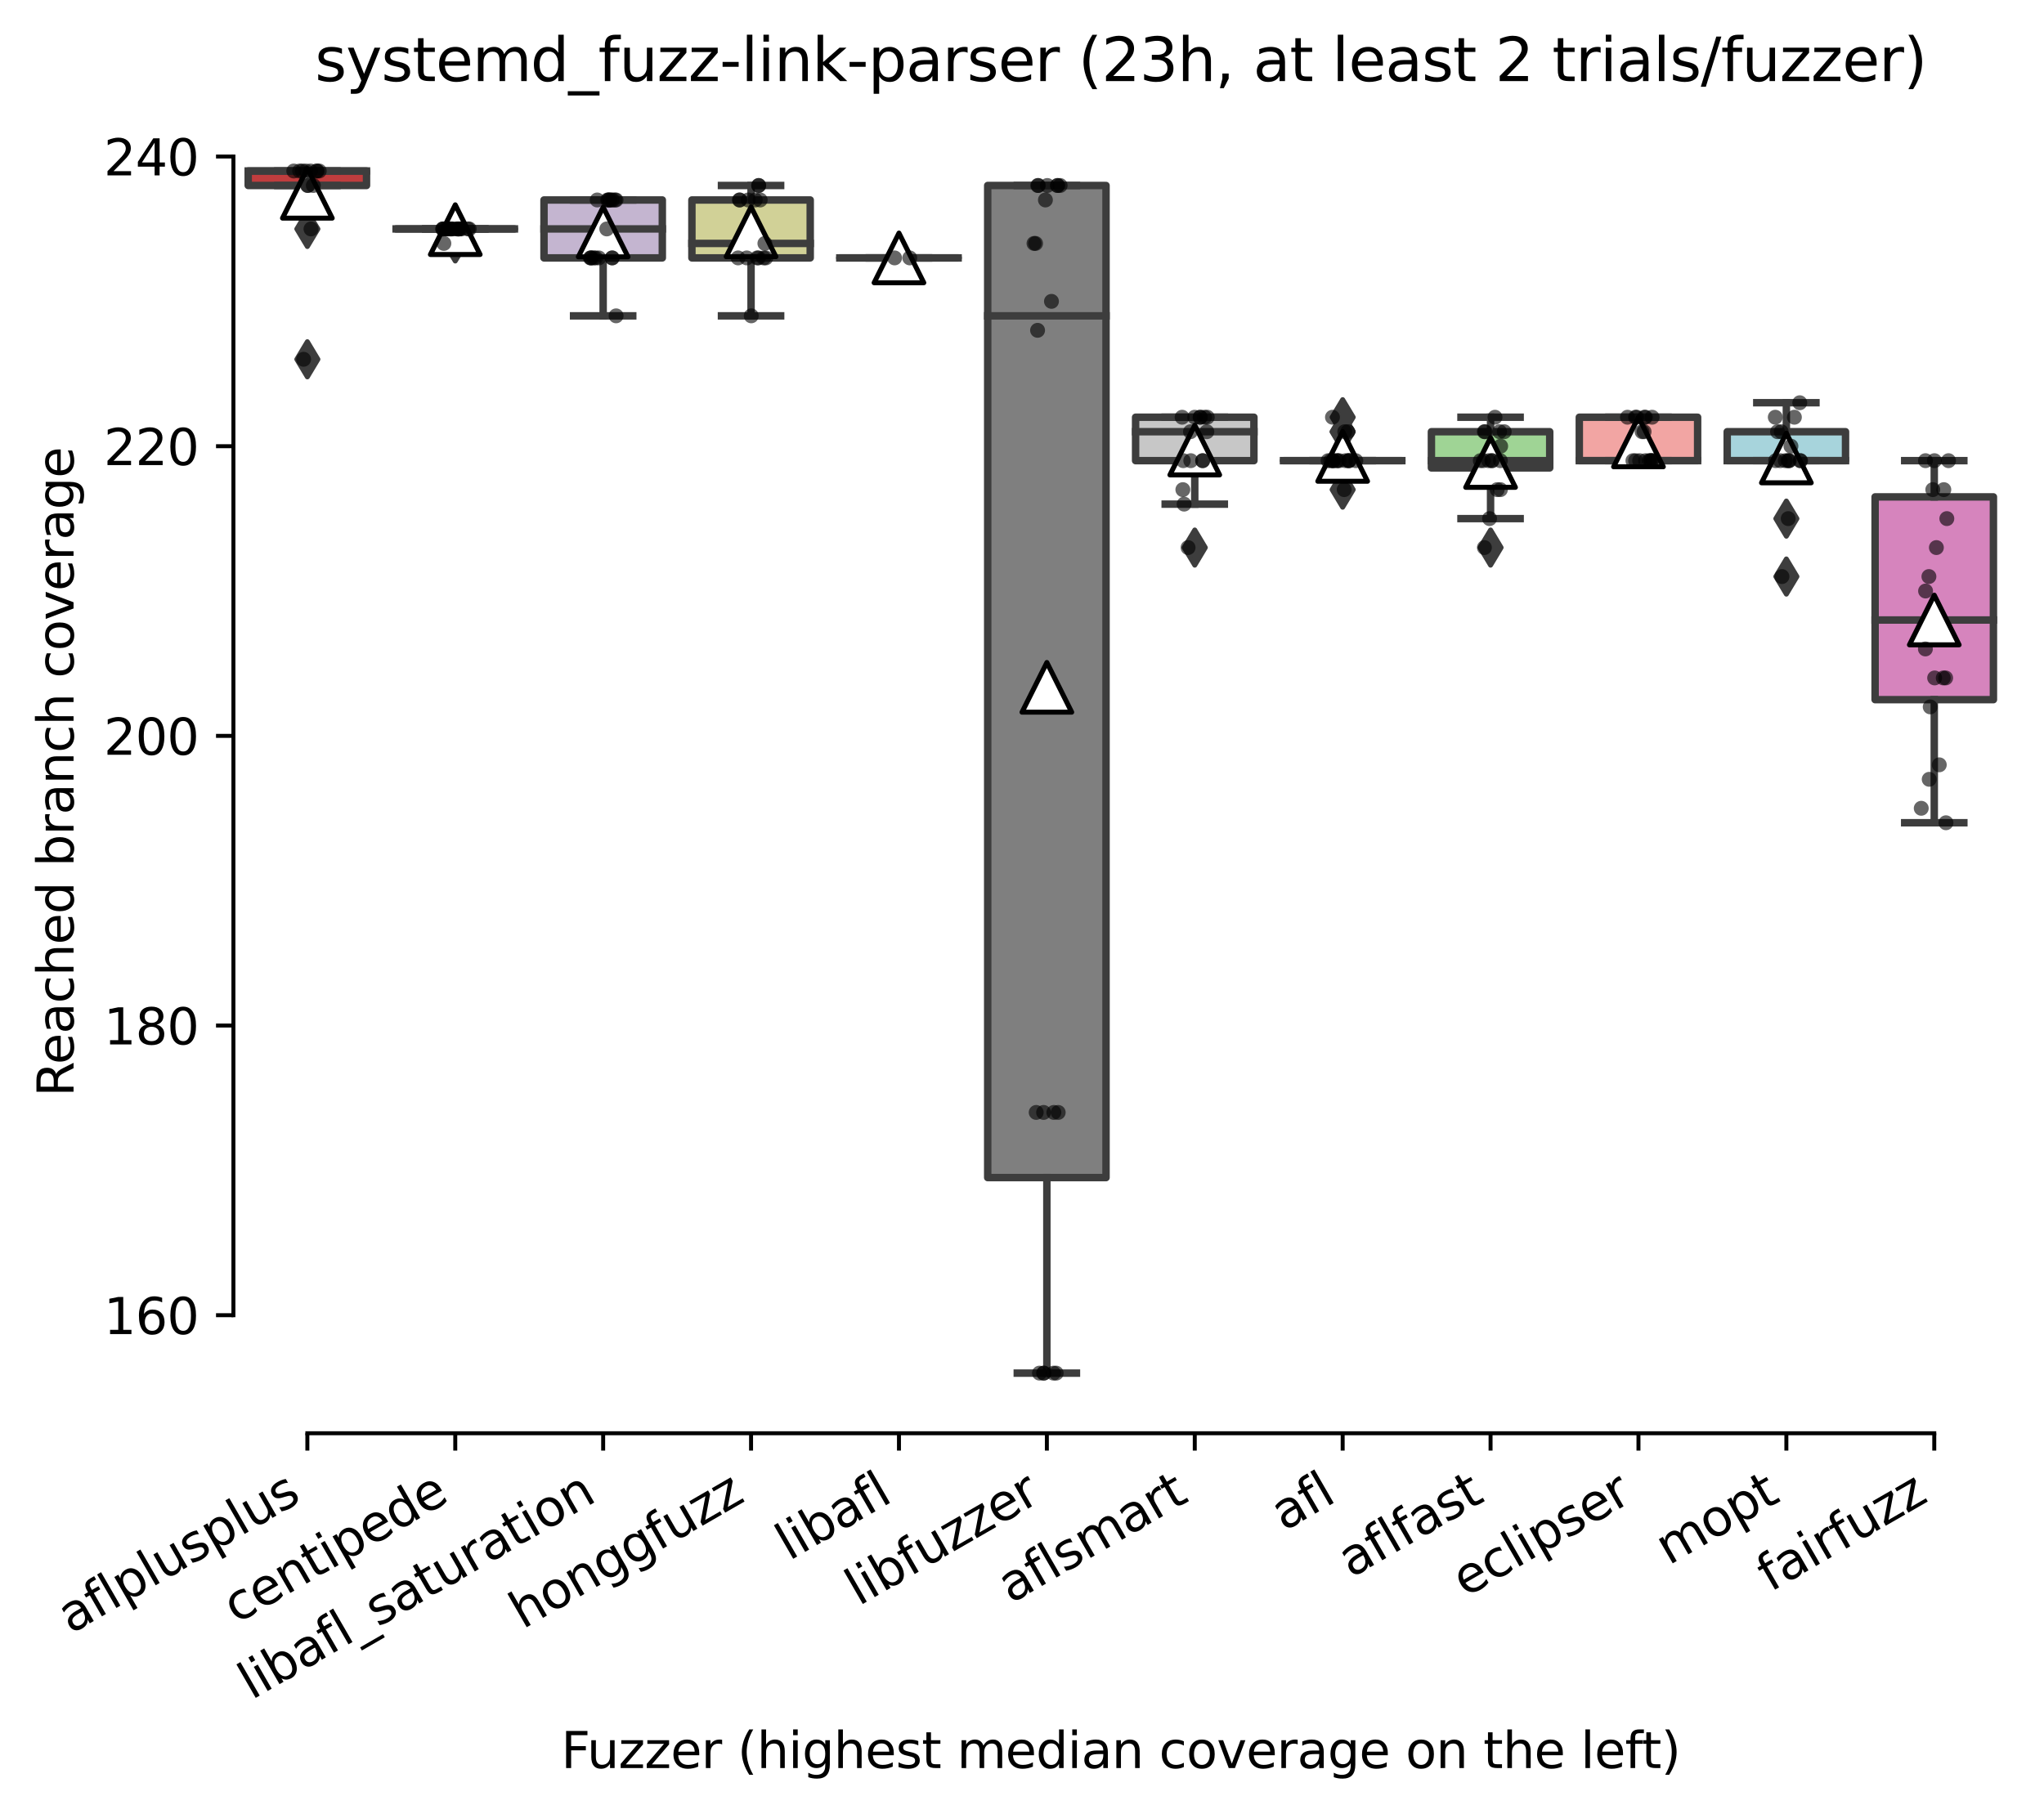 <?xml version="1.0" encoding="utf-8" standalone="no"?>
<!DOCTYPE svg PUBLIC "-//W3C//DTD SVG 1.1//EN"
  "http://www.w3.org/Graphics/SVG/1.1/DTD/svg11.dtd">
<svg xmlns:xlink="http://www.w3.org/1999/xlink" width="411.286pt" height="365.091pt" viewBox="0 0 411.286 365.091" xmlns="http://www.w3.org/2000/svg" version="1.1">
 <defs>
  <style type="text/css">*{stroke-linejoin: round; stroke-linecap: butt}</style>
 </defs>
 <g id="figure_1">
  <g id="patch_1">
   <path d="M 0 365.091 
L 411.286 365.091 
L 411.286 0 
L 0 0 
z
" style="fill: #ffffff"/>
  </g>
  <g id="axes_1">
   <g id="patch_2">
    <path d="M 46.966 288.43 
L 404.086 288.43 
L 404.086 22.318 
L 46.966 22.318 
z
" style="fill: #ffffff"/>
   </g>
   <g id="patch_3">
    <path d="M 49.942 37.329 
L 73.75 37.329 
L 73.75 34.414 
L 49.942 34.414 
L 49.942 37.329 
z
" clip-path="url(#pc9008b34b8)" style="fill: #c03d3e; stroke: #3d3d3d; stroke-width: 1.5; stroke-linejoin: miter"/>
   </g>
   <g id="patch_4">
    <path d="M 79.702 46.073 
L 103.51 46.073 
L 103.51 46.073 
L 79.702 46.073 
L 79.702 46.073 
z
" clip-path="url(#pc9008b34b8)" style="fill: #e1812c; stroke: #3d3d3d; stroke-width: 1.5; stroke-linejoin: miter"/>
   </g>
   <g id="patch_5">
    <path d="M 109.462 51.902 
L 133.27 51.902 
L 133.27 40.244 
L 109.462 40.244 
L 109.462 51.902 
z
" clip-path="url(#pc9008b34b8)" style="fill: #c4b5d0; stroke: #3d3d3d; stroke-width: 1.5; stroke-linejoin: miter"/>
   </g>
   <g id="patch_6">
    <path d="M 139.222 51.902 
L 163.03 51.902 
L 163.03 40.244 
L 139.222 40.244 
L 139.222 51.902 
z
" clip-path="url(#pc9008b34b8)" style="fill: #d1d197; stroke: #3d3d3d; stroke-width: 1.5; stroke-linejoin: miter"/>
   </g>
   <g id="patch_7">
    <path d="M 168.982 51.902 
L 192.79 51.902 
L 192.79 51.902 
L 168.982 51.902 
L 168.982 51.902 
z
" clip-path="url(#pc9008b34b8)" style="fill: #3a923a; stroke: #3d3d3d; stroke-width: 1.5; stroke-linejoin: miter"/>
   </g>
   <g id="patch_8">
    <path d="M 198.742 236.986 
L 222.55 236.986 
L 222.55 37.329 
L 198.742 37.329 
L 198.742 236.986 
z
" clip-path="url(#pc9008b34b8)" style="fill: #7f7f7f; stroke: #3d3d3d; stroke-width: 1.5; stroke-linejoin: miter"/>
   </g>
   <g id="patch_9">
    <path d="M 228.502 92.708 
L 252.31 92.708 
L 252.31 83.964 
L 228.502 83.964 
L 228.502 92.708 
z
" clip-path="url(#pc9008b34b8)" style="fill: #c7c7c7; stroke: #3d3d3d; stroke-width: 1.5; stroke-linejoin: miter"/>
   </g>
   <g id="patch_10">
    <path d="M 258.262 92.708 
L 282.07 92.708 
L 282.07 92.708 
L 258.262 92.708 
L 258.262 92.708 
z
" clip-path="url(#pc9008b34b8)" style="fill: #3274a1; stroke: #3d3d3d; stroke-width: 1.5; stroke-linejoin: miter"/>
   </g>
   <g id="patch_11">
    <path d="M 288.022 94.165 
L 311.83 94.165 
L 311.83 86.879 
L 288.022 86.879 
L 288.022 94.165 
z
" clip-path="url(#pc9008b34b8)" style="fill: #9fd495; stroke: #3d3d3d; stroke-width: 1.5; stroke-linejoin: miter"/>
   </g>
   <g id="patch_12">
    <path d="M 317.782 92.708 
L 341.59 92.708 
L 341.59 83.964 
L 317.782 83.964 
L 317.782 92.708 
z
" clip-path="url(#pc9008b34b8)" style="fill: #f2a5a3; stroke: #3d3d3d; stroke-width: 1.5; stroke-linejoin: miter"/>
   </g>
   <g id="patch_13">
    <path d="M 347.542 92.708 
L 371.35 92.708 
L 371.35 86.879 
L 347.542 86.879 
L 347.542 92.708 
z
" clip-path="url(#pc9008b34b8)" style="fill: #a7d4dc; stroke: #3d3d3d; stroke-width: 1.5; stroke-linejoin: miter"/>
   </g>
   <g id="patch_14">
    <path d="M 377.302 140.801 
L 401.11 140.801 
L 401.11 99.995 
L 377.302 99.995 
L 377.302 140.801 
z
" clip-path="url(#pc9008b34b8)" style="fill: #d684bd; stroke: #3d3d3d; stroke-width: 1.5; stroke-linejoin: miter"/>
   </g>
   <g id="matplotlib.axis_1">
    <g id="xtick_1">
     <g id="line2d_1">
      <defs>
       <path id="mdce65ac624" d="M 0 0 
L 0 3.5 
" style="stroke: #000000; stroke-width: 0.8"/>
      </defs>
      <g>
       <use xlink:href="#mdce65ac624" x="61.846" y="288.43" style="stroke: #000000; stroke-width: 0.8"/>
      </g>
     </g>
     <g id="text_1">
      <!-- aflplusplus -->
      <g transform="translate(14.237 328.897) rotate(-30) scale(0.1 -0.1)">
       <defs>
        <path id="DejaVuSans-61" d="M 2194 1759 
Q 1497 1759 1228 1600 
Q 959 1441 959 1056 
Q 959 750 1161 570 
Q 1363 391 1709 391 
Q 2188 391 2477 730 
Q 2766 1069 2766 1631 
L 2766 1759 
L 2194 1759 
z
M 3341 1997 
L 3341 0 
L 2766 0 
L 2766 531 
Q 2569 213 2275 61 
Q 1981 -91 1556 -91 
Q 1019 -91 701 211 
Q 384 513 384 1019 
Q 384 1609 779 1909 
Q 1175 2209 1959 2209 
L 2766 2209 
L 2766 2266 
Q 2766 2663 2505 2880 
Q 2244 3097 1772 3097 
Q 1472 3097 1187 3025 
Q 903 2953 641 2809 
L 641 3341 
Q 956 3463 1253 3523 
Q 1550 3584 1831 3584 
Q 2591 3584 2966 3190 
Q 3341 2797 3341 1997 
z
" transform="scale(0.016)"/>
        <path id="DejaVuSans-66" d="M 2375 4863 
L 2375 4384 
L 1825 4384 
Q 1516 4384 1395 4259 
Q 1275 4134 1275 3809 
L 1275 3500 
L 2222 3500 
L 2222 3053 
L 1275 3053 
L 1275 0 
L 697 0 
L 697 3053 
L 147 3053 
L 147 3500 
L 697 3500 
L 697 3744 
Q 697 4328 969 4595 
Q 1241 4863 1831 4863 
L 2375 4863 
z
" transform="scale(0.016)"/>
        <path id="DejaVuSans-6c" d="M 603 4863 
L 1178 4863 
L 1178 0 
L 603 0 
L 603 4863 
z
" transform="scale(0.016)"/>
        <path id="DejaVuSans-70" d="M 1159 525 
L 1159 -1331 
L 581 -1331 
L 581 3500 
L 1159 3500 
L 1159 2969 
Q 1341 3281 1617 3432 
Q 1894 3584 2278 3584 
Q 2916 3584 3314 3078 
Q 3713 2572 3713 1747 
Q 3713 922 3314 415 
Q 2916 -91 2278 -91 
Q 1894 -91 1617 61 
Q 1341 213 1159 525 
z
M 3116 1747 
Q 3116 2381 2855 2742 
Q 2594 3103 2138 3103 
Q 1681 3103 1420 2742 
Q 1159 2381 1159 1747 
Q 1159 1113 1420 752 
Q 1681 391 2138 391 
Q 2594 391 2855 752 
Q 3116 1113 3116 1747 
z
" transform="scale(0.016)"/>
        <path id="DejaVuSans-75" d="M 544 1381 
L 544 3500 
L 1119 3500 
L 1119 1403 
Q 1119 906 1312 657 
Q 1506 409 1894 409 
Q 2359 409 2629 706 
Q 2900 1003 2900 1516 
L 2900 3500 
L 3475 3500 
L 3475 0 
L 2900 0 
L 2900 538 
Q 2691 219 2414 64 
Q 2138 -91 1772 -91 
Q 1169 -91 856 284 
Q 544 659 544 1381 
z
M 1991 3584 
L 1991 3584 
z
" transform="scale(0.016)"/>
        <path id="DejaVuSans-73" d="M 2834 3397 
L 2834 2853 
Q 2591 2978 2328 3040 
Q 2066 3103 1784 3103 
Q 1356 3103 1142 2972 
Q 928 2841 928 2578 
Q 928 2378 1081 2264 
Q 1234 2150 1697 2047 
L 1894 2003 
Q 2506 1872 2764 1633 
Q 3022 1394 3022 966 
Q 3022 478 2636 193 
Q 2250 -91 1575 -91 
Q 1294 -91 989 -36 
Q 684 19 347 128 
L 347 722 
Q 666 556 975 473 
Q 1284 391 1588 391 
Q 1994 391 2212 530 
Q 2431 669 2431 922 
Q 2431 1156 2273 1281 
Q 2116 1406 1581 1522 
L 1381 1569 
Q 847 1681 609 1914 
Q 372 2147 372 2553 
Q 372 3047 722 3315 
Q 1072 3584 1716 3584 
Q 2034 3584 2315 3537 
Q 2597 3491 2834 3397 
z
" transform="scale(0.016)"/>
       </defs>
       <use xlink:href="#DejaVuSans-61"/>
       <use xlink:href="#DejaVuSans-66" x="61.279"/>
       <use xlink:href="#DejaVuSans-6c" x="96.484"/>
       <use xlink:href="#DejaVuSans-70" x="124.268"/>
       <use xlink:href="#DejaVuSans-6c" x="187.744"/>
       <use xlink:href="#DejaVuSans-75" x="215.527"/>
       <use xlink:href="#DejaVuSans-73" x="278.906"/>
       <use xlink:href="#DejaVuSans-70" x="331.006"/>
       <use xlink:href="#DejaVuSans-6c" x="394.482"/>
       <use xlink:href="#DejaVuSans-75" x="422.266"/>
       <use xlink:href="#DejaVuSans-73" x="485.645"/>
      </g>
     </g>
    </g>
    <g id="xtick_2">
     <g id="line2d_2">
      <g>
       <use xlink:href="#mdce65ac624" x="91.606" y="288.43" style="stroke: #000000; stroke-width: 0.8"/>
      </g>
     </g>
     <g id="text_2">
      <!-- centipede -->
      <g transform="translate(47.532 326.856) rotate(-30) scale(0.1 -0.1)">
       <defs>
        <path id="DejaVuSans-63" d="M 3122 3366 
L 3122 2828 
Q 2878 2963 2633 3030 
Q 2388 3097 2138 3097 
Q 1578 3097 1268 2742 
Q 959 2388 959 1747 
Q 959 1106 1268 751 
Q 1578 397 2138 397 
Q 2388 397 2633 464 
Q 2878 531 3122 666 
L 3122 134 
Q 2881 22 2623 -34 
Q 2366 -91 2075 -91 
Q 1284 -91 818 406 
Q 353 903 353 1747 
Q 353 2603 823 3093 
Q 1294 3584 2113 3584 
Q 2378 3584 2631 3529 
Q 2884 3475 3122 3366 
z
" transform="scale(0.016)"/>
        <path id="DejaVuSans-65" d="M 3597 1894 
L 3597 1613 
L 953 1613 
Q 991 1019 1311 708 
Q 1631 397 2203 397 
Q 2534 397 2845 478 
Q 3156 559 3463 722 
L 3463 178 
Q 3153 47 2828 -22 
Q 2503 -91 2169 -91 
Q 1331 -91 842 396 
Q 353 884 353 1716 
Q 353 2575 817 3079 
Q 1281 3584 2069 3584 
Q 2775 3584 3186 3129 
Q 3597 2675 3597 1894 
z
M 3022 2063 
Q 3016 2534 2758 2815 
Q 2500 3097 2075 3097 
Q 1594 3097 1305 2825 
Q 1016 2553 972 2059 
L 3022 2063 
z
" transform="scale(0.016)"/>
        <path id="DejaVuSans-6e" d="M 3513 2113 
L 3513 0 
L 2938 0 
L 2938 2094 
Q 2938 2591 2744 2837 
Q 2550 3084 2163 3084 
Q 1697 3084 1428 2787 
Q 1159 2491 1159 1978 
L 1159 0 
L 581 0 
L 581 3500 
L 1159 3500 
L 1159 2956 
Q 1366 3272 1645 3428 
Q 1925 3584 2291 3584 
Q 2894 3584 3203 3211 
Q 3513 2838 3513 2113 
z
" transform="scale(0.016)"/>
        <path id="DejaVuSans-74" d="M 1172 4494 
L 1172 3500 
L 2356 3500 
L 2356 3053 
L 1172 3053 
L 1172 1153 
Q 1172 725 1289 603 
Q 1406 481 1766 481 
L 2356 481 
L 2356 0 
L 1766 0 
Q 1100 0 847 248 
Q 594 497 594 1153 
L 594 3053 
L 172 3053 
L 172 3500 
L 594 3500 
L 594 4494 
L 1172 4494 
z
" transform="scale(0.016)"/>
        <path id="DejaVuSans-69" d="M 603 3500 
L 1178 3500 
L 1178 0 
L 603 0 
L 603 3500 
z
M 603 4863 
L 1178 4863 
L 1178 4134 
L 603 4134 
L 603 4863 
z
" transform="scale(0.016)"/>
        <path id="DejaVuSans-64" d="M 2906 2969 
L 2906 4863 
L 3481 4863 
L 3481 0 
L 2906 0 
L 2906 525 
Q 2725 213 2448 61 
Q 2172 -91 1784 -91 
Q 1150 -91 751 415 
Q 353 922 353 1747 
Q 353 2572 751 3078 
Q 1150 3584 1784 3584 
Q 2172 3584 2448 3432 
Q 2725 3281 2906 2969 
z
M 947 1747 
Q 947 1113 1208 752 
Q 1469 391 1925 391 
Q 2381 391 2643 752 
Q 2906 1113 2906 1747 
Q 2906 2381 2643 2742 
Q 2381 3103 1925 3103 
Q 1469 3103 1208 2742 
Q 947 2381 947 1747 
z
" transform="scale(0.016)"/>
       </defs>
       <use xlink:href="#DejaVuSans-63"/>
       <use xlink:href="#DejaVuSans-65" x="54.98"/>
       <use xlink:href="#DejaVuSans-6e" x="116.504"/>
       <use xlink:href="#DejaVuSans-74" x="179.883"/>
       <use xlink:href="#DejaVuSans-69" x="219.092"/>
       <use xlink:href="#DejaVuSans-70" x="246.875"/>
       <use xlink:href="#DejaVuSans-65" x="310.352"/>
       <use xlink:href="#DejaVuSans-64" x="371.875"/>
       <use xlink:href="#DejaVuSans-65" x="435.352"/>
      </g>
     </g>
    </g>
    <g id="xtick_3">
     <g id="line2d_3">
      <g>
       <use xlink:href="#mdce65ac624" x="121.366" y="288.43" style="stroke: #000000; stroke-width: 0.8"/>
      </g>
     </g>
     <g id="text_3">
      <!-- libafl_saturation -->
      <g transform="translate(50.627 342.171) rotate(-30) scale(0.1 -0.1)">
       <defs>
        <path id="DejaVuSans-62" d="M 3116 1747 
Q 3116 2381 2855 2742 
Q 2594 3103 2138 3103 
Q 1681 3103 1420 2742 
Q 1159 2381 1159 1747 
Q 1159 1113 1420 752 
Q 1681 391 2138 391 
Q 2594 391 2855 752 
Q 3116 1113 3116 1747 
z
M 1159 2969 
Q 1341 3281 1617 3432 
Q 1894 3584 2278 3584 
Q 2916 3584 3314 3078 
Q 3713 2572 3713 1747 
Q 3713 922 3314 415 
Q 2916 -91 2278 -91 
Q 1894 -91 1617 61 
Q 1341 213 1159 525 
L 1159 0 
L 581 0 
L 581 4863 
L 1159 4863 
L 1159 2969 
z
" transform="scale(0.016)"/>
        <path id="DejaVuSans-5f" d="M 3263 -1063 
L 3263 -1509 
L -63 -1509 
L -63 -1063 
L 3263 -1063 
z
" transform="scale(0.016)"/>
        <path id="DejaVuSans-72" d="M 2631 2963 
Q 2534 3019 2420 3045 
Q 2306 3072 2169 3072 
Q 1681 3072 1420 2755 
Q 1159 2438 1159 1844 
L 1159 0 
L 581 0 
L 581 3500 
L 1159 3500 
L 1159 2956 
Q 1341 3275 1631 3429 
Q 1922 3584 2338 3584 
Q 2397 3584 2469 3576 
Q 2541 3569 2628 3553 
L 2631 2963 
z
" transform="scale(0.016)"/>
        <path id="DejaVuSans-6f" d="M 1959 3097 
Q 1497 3097 1228 2736 
Q 959 2375 959 1747 
Q 959 1119 1226 758 
Q 1494 397 1959 397 
Q 2419 397 2687 759 
Q 2956 1122 2956 1747 
Q 2956 2369 2687 2733 
Q 2419 3097 1959 3097 
z
M 1959 3584 
Q 2709 3584 3137 3096 
Q 3566 2609 3566 1747 
Q 3566 888 3137 398 
Q 2709 -91 1959 -91 
Q 1206 -91 779 398 
Q 353 888 353 1747 
Q 353 2609 779 3096 
Q 1206 3584 1959 3584 
z
" transform="scale(0.016)"/>
       </defs>
       <use xlink:href="#DejaVuSans-6c"/>
       <use xlink:href="#DejaVuSans-69" x="27.783"/>
       <use xlink:href="#DejaVuSans-62" x="55.566"/>
       <use xlink:href="#DejaVuSans-61" x="119.043"/>
       <use xlink:href="#DejaVuSans-66" x="180.322"/>
       <use xlink:href="#DejaVuSans-6c" x="215.527"/>
       <use xlink:href="#DejaVuSans-5f" x="243.311"/>
       <use xlink:href="#DejaVuSans-73" x="293.311"/>
       <use xlink:href="#DejaVuSans-61" x="345.41"/>
       <use xlink:href="#DejaVuSans-74" x="406.689"/>
       <use xlink:href="#DejaVuSans-75" x="445.898"/>
       <use xlink:href="#DejaVuSans-72" x="509.277"/>
       <use xlink:href="#DejaVuSans-61" x="550.391"/>
       <use xlink:href="#DejaVuSans-74" x="611.67"/>
       <use xlink:href="#DejaVuSans-69" x="650.879"/>
       <use xlink:href="#DejaVuSans-6f" x="678.662"/>
       <use xlink:href="#DejaVuSans-6e" x="739.844"/>
      </g>
     </g>
    </g>
    <g id="xtick_4">
     <g id="line2d_4">
      <g>
       <use xlink:href="#mdce65ac624" x="151.126" y="288.43" style="stroke: #000000; stroke-width: 0.8"/>
      </g>
     </g>
     <g id="text_4">
      <!-- honggfuzz -->
      <g transform="translate(105.186 327.933) rotate(-30) scale(0.1 -0.1)">
       <defs>
        <path id="DejaVuSans-68" d="M 3513 2113 
L 3513 0 
L 2938 0 
L 2938 2094 
Q 2938 2591 2744 2837 
Q 2550 3084 2163 3084 
Q 1697 3084 1428 2787 
Q 1159 2491 1159 1978 
L 1159 0 
L 581 0 
L 581 4863 
L 1159 4863 
L 1159 2956 
Q 1366 3272 1645 3428 
Q 1925 3584 2291 3584 
Q 2894 3584 3203 3211 
Q 3513 2838 3513 2113 
z
" transform="scale(0.016)"/>
        <path id="DejaVuSans-67" d="M 2906 1791 
Q 2906 2416 2648 2759 
Q 2391 3103 1925 3103 
Q 1463 3103 1205 2759 
Q 947 2416 947 1791 
Q 947 1169 1205 825 
Q 1463 481 1925 481 
Q 2391 481 2648 825 
Q 2906 1169 2906 1791 
z
M 3481 434 
Q 3481 -459 3084 -895 
Q 2688 -1331 1869 -1331 
Q 1566 -1331 1297 -1286 
Q 1028 -1241 775 -1147 
L 775 -588 
Q 1028 -725 1275 -790 
Q 1522 -856 1778 -856 
Q 2344 -856 2625 -561 
Q 2906 -266 2906 331 
L 2906 616 
Q 2728 306 2450 153 
Q 2172 0 1784 0 
Q 1141 0 747 490 
Q 353 981 353 1791 
Q 353 2603 747 3093 
Q 1141 3584 1784 3584 
Q 2172 3584 2450 3431 
Q 2728 3278 2906 2969 
L 2906 3500 
L 3481 3500 
L 3481 434 
z
" transform="scale(0.016)"/>
        <path id="DejaVuSans-7a" d="M 353 3500 
L 3084 3500 
L 3084 2975 
L 922 459 
L 3084 459 
L 3084 0 
L 275 0 
L 275 525 
L 2438 3041 
L 353 3041 
L 353 3500 
z
" transform="scale(0.016)"/>
       </defs>
       <use xlink:href="#DejaVuSans-68"/>
       <use xlink:href="#DejaVuSans-6f" x="63.379"/>
       <use xlink:href="#DejaVuSans-6e" x="124.561"/>
       <use xlink:href="#DejaVuSans-67" x="187.939"/>
       <use xlink:href="#DejaVuSans-67" x="251.416"/>
       <use xlink:href="#DejaVuSans-66" x="314.893"/>
       <use xlink:href="#DejaVuSans-75" x="350.098"/>
       <use xlink:href="#DejaVuSans-7a" x="413.477"/>
       <use xlink:href="#DejaVuSans-7a" x="465.967"/>
      </g>
     </g>
    </g>
    <g id="xtick_5">
     <g id="line2d_5">
      <g>
       <use xlink:href="#mdce65ac624" x="180.886" y="288.43" style="stroke: #000000; stroke-width: 0.8"/>
      </g>
     </g>
     <g id="text_5">
      <!-- libafl -->
      <g transform="translate(158.774 314.176) rotate(-30) scale(0.1 -0.1)">
       <use xlink:href="#DejaVuSans-6c"/>
       <use xlink:href="#DejaVuSans-69" x="27.783"/>
       <use xlink:href="#DejaVuSans-62" x="55.566"/>
       <use xlink:href="#DejaVuSans-61" x="119.043"/>
       <use xlink:href="#DejaVuSans-66" x="180.322"/>
       <use xlink:href="#DejaVuSans-6c" x="215.527"/>
      </g>
     </g>
    </g>
    <g id="xtick_6">
     <g id="line2d_6">
      <g>
       <use xlink:href="#mdce65ac624" x="210.646" y="288.43" style="stroke: #000000; stroke-width: 0.8"/>
      </g>
     </g>
     <g id="text_6">
      <!-- libfuzzer -->
      <g transform="translate(172.779 323.272) rotate(-30) scale(0.1 -0.1)">
       <use xlink:href="#DejaVuSans-6c"/>
       <use xlink:href="#DejaVuSans-69" x="27.783"/>
       <use xlink:href="#DejaVuSans-62" x="55.566"/>
       <use xlink:href="#DejaVuSans-66" x="119.043"/>
       <use xlink:href="#DejaVuSans-75" x="154.248"/>
       <use xlink:href="#DejaVuSans-7a" x="217.627"/>
       <use xlink:href="#DejaVuSans-7a" x="270.117"/>
       <use xlink:href="#DejaVuSans-65" x="322.607"/>
       <use xlink:href="#DejaVuSans-72" x="384.131"/>
      </g>
     </g>
    </g>
    <g id="xtick_7">
     <g id="line2d_7">
      <g>
       <use xlink:href="#mdce65ac624" x="240.406" y="288.43" style="stroke: #000000; stroke-width: 0.8"/>
      </g>
     </g>
     <g id="text_7">
      <!-- aflsmart -->
      <g transform="translate(203.395 322.779) rotate(-30) scale(0.1 -0.1)">
       <defs>
        <path id="DejaVuSans-6d" d="M 3328 2828 
Q 3544 3216 3844 3400 
Q 4144 3584 4550 3584 
Q 5097 3584 5394 3201 
Q 5691 2819 5691 2113 
L 5691 0 
L 5113 0 
L 5113 2094 
Q 5113 2597 4934 2840 
Q 4756 3084 4391 3084 
Q 3944 3084 3684 2787 
Q 3425 2491 3425 1978 
L 3425 0 
L 2847 0 
L 2847 2094 
Q 2847 2600 2669 2842 
Q 2491 3084 2119 3084 
Q 1678 3084 1418 2786 
Q 1159 2488 1159 1978 
L 1159 0 
L 581 0 
L 581 3500 
L 1159 3500 
L 1159 2956 
Q 1356 3278 1631 3431 
Q 1906 3584 2284 3584 
Q 2666 3584 2933 3390 
Q 3200 3197 3328 2828 
z
" transform="scale(0.016)"/>
       </defs>
       <use xlink:href="#DejaVuSans-61"/>
       <use xlink:href="#DejaVuSans-66" x="61.279"/>
       <use xlink:href="#DejaVuSans-6c" x="96.484"/>
       <use xlink:href="#DejaVuSans-73" x="124.268"/>
       <use xlink:href="#DejaVuSans-6d" x="176.367"/>
       <use xlink:href="#DejaVuSans-61" x="273.779"/>
       <use xlink:href="#DejaVuSans-72" x="335.059"/>
       <use xlink:href="#DejaVuSans-74" x="376.172"/>
      </g>
     </g>
    </g>
    <g id="xtick_8">
     <g id="line2d_8">
      <g>
       <use xlink:href="#mdce65ac624" x="270.166" y="288.43" style="stroke: #000000; stroke-width: 0.8"/>
      </g>
     </g>
     <g id="text_8">
      <!-- afl -->
      <g transform="translate(258.364 308.224) rotate(-30) scale(0.1 -0.1)">
       <use xlink:href="#DejaVuSans-61"/>
       <use xlink:href="#DejaVuSans-66" x="61.279"/>
       <use xlink:href="#DejaVuSans-6c" x="96.484"/>
      </g>
     </g>
    </g>
    <g id="xtick_9">
     <g id="line2d_9">
      <g>
       <use xlink:href="#mdce65ac624" x="299.926" y="288.43" style="stroke: #000000; stroke-width: 0.8"/>
      </g>
     </g>
     <g id="text_9">
      <!-- aflfast -->
      <g transform="translate(271.862 317.613) rotate(-30) scale(0.1 -0.1)">
       <use xlink:href="#DejaVuSans-61"/>
       <use xlink:href="#DejaVuSans-66" x="61.279"/>
       <use xlink:href="#DejaVuSans-6c" x="96.484"/>
       <use xlink:href="#DejaVuSans-66" x="124.268"/>
       <use xlink:href="#DejaVuSans-61" x="159.473"/>
       <use xlink:href="#DejaVuSans-73" x="220.752"/>
       <use xlink:href="#DejaVuSans-74" x="272.852"/>
      </g>
     </g>
    </g>
    <g id="xtick_10">
     <g id="line2d_10">
      <g>
       <use xlink:href="#mdce65ac624" x="329.686" y="288.43" style="stroke: #000000; stroke-width: 0.8"/>
      </g>
     </g>
     <g id="text_10">
      <!-- eclipser -->
      <g transform="translate(294.845 321.525) rotate(-30) scale(0.1 -0.1)">
       <use xlink:href="#DejaVuSans-65"/>
       <use xlink:href="#DejaVuSans-63" x="61.523"/>
       <use xlink:href="#DejaVuSans-6c" x="116.504"/>
       <use xlink:href="#DejaVuSans-69" x="144.287"/>
       <use xlink:href="#DejaVuSans-70" x="172.07"/>
       <use xlink:href="#DejaVuSans-73" x="235.547"/>
       <use xlink:href="#DejaVuSans-65" x="287.646"/>
       <use xlink:href="#DejaVuSans-72" x="349.17"/>
      </g>
     </g>
    </g>
    <g id="xtick_11">
     <g id="line2d_11">
      <g>
       <use xlink:href="#mdce65ac624" x="359.446" y="288.43" style="stroke: #000000; stroke-width: 0.8"/>
      </g>
     </g>
     <g id="text_11">
      <!-- mopt -->
      <g transform="translate(335.778 315.075) rotate(-30) scale(0.1 -0.1)">
       <use xlink:href="#DejaVuSans-6d"/>
       <use xlink:href="#DejaVuSans-6f" x="97.412"/>
       <use xlink:href="#DejaVuSans-70" x="158.594"/>
       <use xlink:href="#DejaVuSans-74" x="222.07"/>
      </g>
     </g>
    </g>
    <g id="xtick_12">
     <g id="line2d_12">
      <g>
       <use xlink:href="#mdce65ac624" x="389.206" y="288.43" style="stroke: #000000; stroke-width: 0.8"/>
      </g>
     </g>
     <g id="text_12">
      <!-- fairfuzz -->
      <g transform="translate(356.216 320.457) rotate(-30) scale(0.1 -0.1)">
       <use xlink:href="#DejaVuSans-66"/>
       <use xlink:href="#DejaVuSans-61" x="35.205"/>
       <use xlink:href="#DejaVuSans-69" x="96.484"/>
       <use xlink:href="#DejaVuSans-72" x="124.268"/>
       <use xlink:href="#DejaVuSans-66" x="165.381"/>
       <use xlink:href="#DejaVuSans-75" x="200.586"/>
       <use xlink:href="#DejaVuSans-7a" x="263.965"/>
       <use xlink:href="#DejaVuSans-7a" x="316.455"/>
      </g>
     </g>
    </g>
    <g id="text_13">
     <!-- Fuzzer (highest median coverage on the left) -->
     <g transform="translate(112.908 355.811) scale(0.1 -0.1)">
      <defs>
       <path id="DejaVuSans-46" d="M 628 4666 
L 3309 4666 
L 3309 4134 
L 1259 4134 
L 1259 2759 
L 3109 2759 
L 3109 2228 
L 1259 2228 
L 1259 0 
L 628 0 
L 628 4666 
z
" transform="scale(0.016)"/>
       <path id="DejaVuSans-20" transform="scale(0.016)"/>
       <path id="DejaVuSans-28" d="M 1984 4856 
Q 1566 4138 1362 3434 
Q 1159 2731 1159 2009 
Q 1159 1288 1364 580 
Q 1569 -128 1984 -844 
L 1484 -844 
Q 1016 -109 783 600 
Q 550 1309 550 2009 
Q 550 2706 781 3412 
Q 1013 4119 1484 4856 
L 1984 4856 
z
" transform="scale(0.016)"/>
       <path id="DejaVuSans-76" d="M 191 3500 
L 800 3500 
L 1894 563 
L 2988 3500 
L 3597 3500 
L 2284 0 
L 1503 0 
L 191 3500 
z
" transform="scale(0.016)"/>
       <path id="DejaVuSans-29" d="M 513 4856 
L 1013 4856 
Q 1481 4119 1714 3412 
Q 1947 2706 1947 2009 
Q 1947 1309 1714 600 
Q 1481 -109 1013 -844 
L 513 -844 
Q 928 -128 1133 580 
Q 1338 1288 1338 2009 
Q 1338 2731 1133 3434 
Q 928 4138 513 4856 
z
" transform="scale(0.016)"/>
      </defs>
      <use xlink:href="#DejaVuSans-46"/>
      <use xlink:href="#DejaVuSans-75" x="52.02"/>
      <use xlink:href="#DejaVuSans-7a" x="115.398"/>
      <use xlink:href="#DejaVuSans-7a" x="167.889"/>
      <use xlink:href="#DejaVuSans-65" x="220.379"/>
      <use xlink:href="#DejaVuSans-72" x="281.902"/>
      <use xlink:href="#DejaVuSans-20" x="323.016"/>
      <use xlink:href="#DejaVuSans-28" x="354.803"/>
      <use xlink:href="#DejaVuSans-68" x="393.816"/>
      <use xlink:href="#DejaVuSans-69" x="457.195"/>
      <use xlink:href="#DejaVuSans-67" x="484.979"/>
      <use xlink:href="#DejaVuSans-68" x="548.455"/>
      <use xlink:href="#DejaVuSans-65" x="611.834"/>
      <use xlink:href="#DejaVuSans-73" x="673.357"/>
      <use xlink:href="#DejaVuSans-74" x="725.457"/>
      <use xlink:href="#DejaVuSans-20" x="764.666"/>
      <use xlink:href="#DejaVuSans-6d" x="796.453"/>
      <use xlink:href="#DejaVuSans-65" x="893.865"/>
      <use xlink:href="#DejaVuSans-64" x="955.389"/>
      <use xlink:href="#DejaVuSans-69" x="1018.865"/>
      <use xlink:href="#DejaVuSans-61" x="1046.648"/>
      <use xlink:href="#DejaVuSans-6e" x="1107.928"/>
      <use xlink:href="#DejaVuSans-20" x="1171.307"/>
      <use xlink:href="#DejaVuSans-63" x="1203.094"/>
      <use xlink:href="#DejaVuSans-6f" x="1258.074"/>
      <use xlink:href="#DejaVuSans-76" x="1319.256"/>
      <use xlink:href="#DejaVuSans-65" x="1378.436"/>
      <use xlink:href="#DejaVuSans-72" x="1439.959"/>
      <use xlink:href="#DejaVuSans-61" x="1481.072"/>
      <use xlink:href="#DejaVuSans-67" x="1542.352"/>
      <use xlink:href="#DejaVuSans-65" x="1605.828"/>
      <use xlink:href="#DejaVuSans-20" x="1667.352"/>
      <use xlink:href="#DejaVuSans-6f" x="1699.139"/>
      <use xlink:href="#DejaVuSans-6e" x="1760.32"/>
      <use xlink:href="#DejaVuSans-20" x="1823.699"/>
      <use xlink:href="#DejaVuSans-74" x="1855.486"/>
      <use xlink:href="#DejaVuSans-68" x="1894.695"/>
      <use xlink:href="#DejaVuSans-65" x="1958.074"/>
      <use xlink:href="#DejaVuSans-20" x="2019.598"/>
      <use xlink:href="#DejaVuSans-6c" x="2051.385"/>
      <use xlink:href="#DejaVuSans-65" x="2079.168"/>
      <use xlink:href="#DejaVuSans-66" x="2140.691"/>
      <use xlink:href="#DejaVuSans-74" x="2174.146"/>
      <use xlink:href="#DejaVuSans-29" x="2213.355"/>
     </g>
    </g>
   </g>
   <g id="matplotlib.axis_2">
    <g id="ytick_1">
     <g id="line2d_13">
      <defs>
       <path id="m5489a840d4" d="M 0 0 
L -3.5 0 
" style="stroke: #000000; stroke-width: 0.8"/>
      </defs>
      <g>
       <use xlink:href="#m5489a840d4" x="46.966" y="264.675" style="stroke: #000000; stroke-width: 0.8"/>
      </g>
     </g>
     <g id="text_14">
      <!-- 160 -->
      <g transform="translate(20.878 268.475) scale(0.1 -0.1)">
       <defs>
        <path id="DejaVuSans-31" d="M 794 531 
L 1825 531 
L 1825 4091 
L 703 3866 
L 703 4441 
L 1819 4666 
L 2450 4666 
L 2450 531 
L 3481 531 
L 3481 0 
L 794 0 
L 794 531 
z
" transform="scale(0.016)"/>
        <path id="DejaVuSans-36" d="M 2113 2584 
Q 1688 2584 1439 2293 
Q 1191 2003 1191 1497 
Q 1191 994 1439 701 
Q 1688 409 2113 409 
Q 2538 409 2786 701 
Q 3034 994 3034 1497 
Q 3034 2003 2786 2293 
Q 2538 2584 2113 2584 
z
M 3366 4563 
L 3366 3988 
Q 3128 4100 2886 4159 
Q 2644 4219 2406 4219 
Q 1781 4219 1451 3797 
Q 1122 3375 1075 2522 
Q 1259 2794 1537 2939 
Q 1816 3084 2150 3084 
Q 2853 3084 3261 2657 
Q 3669 2231 3669 1497 
Q 3669 778 3244 343 
Q 2819 -91 2113 -91 
Q 1303 -91 875 529 
Q 447 1150 447 2328 
Q 447 3434 972 4092 
Q 1497 4750 2381 4750 
Q 2619 4750 2861 4703 
Q 3103 4656 3366 4563 
z
" transform="scale(0.016)"/>
        <path id="DejaVuSans-30" d="M 2034 4250 
Q 1547 4250 1301 3770 
Q 1056 3291 1056 2328 
Q 1056 1369 1301 889 
Q 1547 409 2034 409 
Q 2525 409 2770 889 
Q 3016 1369 3016 2328 
Q 3016 3291 2770 3770 
Q 2525 4250 2034 4250 
z
M 2034 4750 
Q 2819 4750 3233 4129 
Q 3647 3509 3647 2328 
Q 3647 1150 3233 529 
Q 2819 -91 2034 -91 
Q 1250 -91 836 529 
Q 422 1150 422 2328 
Q 422 3509 836 4129 
Q 1250 4750 2034 4750 
z
" transform="scale(0.016)"/>
       </defs>
       <use xlink:href="#DejaVuSans-31"/>
       <use xlink:href="#DejaVuSans-36" x="63.623"/>
       <use xlink:href="#DejaVuSans-30" x="127.246"/>
      </g>
     </g>
    </g>
    <g id="ytick_2">
     <g id="line2d_14">
      <g>
       <use xlink:href="#m5489a840d4" x="46.966" y="206.381" style="stroke: #000000; stroke-width: 0.8"/>
      </g>
     </g>
     <g id="text_15">
      <!-- 180 -->
      <g transform="translate(20.878 210.181) scale(0.1 -0.1)">
       <defs>
        <path id="DejaVuSans-38" d="M 2034 2216 
Q 1584 2216 1326 1975 
Q 1069 1734 1069 1313 
Q 1069 891 1326 650 
Q 1584 409 2034 409 
Q 2484 409 2743 651 
Q 3003 894 3003 1313 
Q 3003 1734 2745 1975 
Q 2488 2216 2034 2216 
z
M 1403 2484 
Q 997 2584 770 2862 
Q 544 3141 544 3541 
Q 544 4100 942 4425 
Q 1341 4750 2034 4750 
Q 2731 4750 3128 4425 
Q 3525 4100 3525 3541 
Q 3525 3141 3298 2862 
Q 3072 2584 2669 2484 
Q 3125 2378 3379 2068 
Q 3634 1759 3634 1313 
Q 3634 634 3220 271 
Q 2806 -91 2034 -91 
Q 1263 -91 848 271 
Q 434 634 434 1313 
Q 434 1759 690 2068 
Q 947 2378 1403 2484 
z
M 1172 3481 
Q 1172 3119 1398 2916 
Q 1625 2713 2034 2713 
Q 2441 2713 2670 2916 
Q 2900 3119 2900 3481 
Q 2900 3844 2670 4047 
Q 2441 4250 2034 4250 
Q 1625 4250 1398 4047 
Q 1172 3844 1172 3481 
z
" transform="scale(0.016)"/>
       </defs>
       <use xlink:href="#DejaVuSans-31"/>
       <use xlink:href="#DejaVuSans-38" x="63.623"/>
       <use xlink:href="#DejaVuSans-30" x="127.246"/>
      </g>
     </g>
    </g>
    <g id="ytick_3">
     <g id="line2d_15">
      <g>
       <use xlink:href="#m5489a840d4" x="46.966" y="148.087" style="stroke: #000000; stroke-width: 0.8"/>
      </g>
     </g>
     <g id="text_16">
      <!-- 200 -->
      <g transform="translate(20.878 151.887) scale(0.1 -0.1)">
       <defs>
        <path id="DejaVuSans-32" d="M 1228 531 
L 3431 531 
L 3431 0 
L 469 0 
L 469 531 
Q 828 903 1448 1529 
Q 2069 2156 2228 2338 
Q 2531 2678 2651 2914 
Q 2772 3150 2772 3378 
Q 2772 3750 2511 3984 
Q 2250 4219 1831 4219 
Q 1534 4219 1204 4116 
Q 875 4013 500 3803 
L 500 4441 
Q 881 4594 1212 4672 
Q 1544 4750 1819 4750 
Q 2544 4750 2975 4387 
Q 3406 4025 3406 3419 
Q 3406 3131 3298 2873 
Q 3191 2616 2906 2266 
Q 2828 2175 2409 1742 
Q 1991 1309 1228 531 
z
" transform="scale(0.016)"/>
       </defs>
       <use xlink:href="#DejaVuSans-32"/>
       <use xlink:href="#DejaVuSans-30" x="63.623"/>
       <use xlink:href="#DejaVuSans-30" x="127.246"/>
      </g>
     </g>
    </g>
    <g id="ytick_4">
     <g id="line2d_16">
      <g>
       <use xlink:href="#m5489a840d4" x="46.966" y="89.793" style="stroke: #000000; stroke-width: 0.8"/>
      </g>
     </g>
     <g id="text_17">
      <!-- 220 -->
      <g transform="translate(20.878 93.593) scale(0.1 -0.1)">
       <use xlink:href="#DejaVuSans-32"/>
       <use xlink:href="#DejaVuSans-32" x="63.623"/>
       <use xlink:href="#DejaVuSans-30" x="127.246"/>
      </g>
     </g>
    </g>
    <g id="ytick_5">
     <g id="line2d_17">
      <g>
       <use xlink:href="#m5489a840d4" x="46.966" y="31.499" style="stroke: #000000; stroke-width: 0.8"/>
      </g>
     </g>
     <g id="text_18">
      <!-- 240 -->
      <g transform="translate(20.878 35.299) scale(0.1 -0.1)">
       <defs>
        <path id="DejaVuSans-34" d="M 2419 4116 
L 825 1625 
L 2419 1625 
L 2419 4116 
z
M 2253 4666 
L 3047 4666 
L 3047 1625 
L 3713 1625 
L 3713 1100 
L 3047 1100 
L 3047 0 
L 2419 0 
L 2419 1100 
L 313 1100 
L 313 1709 
L 2253 4666 
z
" transform="scale(0.016)"/>
       </defs>
       <use xlink:href="#DejaVuSans-32"/>
       <use xlink:href="#DejaVuSans-34" x="63.623"/>
       <use xlink:href="#DejaVuSans-30" x="127.246"/>
      </g>
     </g>
    </g>
    <g id="text_19">
     <!-- Reached branch coverage -->
     <g transform="translate(14.798 220.706) rotate(-90) scale(0.1 -0.1)">
      <defs>
       <path id="DejaVuSans-52" d="M 2841 2188 
Q 3044 2119 3236 1894 
Q 3428 1669 3622 1275 
L 4263 0 
L 3584 0 
L 2988 1197 
Q 2756 1666 2539 1819 
Q 2322 1972 1947 1972 
L 1259 1972 
L 1259 0 
L 628 0 
L 628 4666 
L 2053 4666 
Q 2853 4666 3247 4331 
Q 3641 3997 3641 3322 
Q 3641 2881 3436 2590 
Q 3231 2300 2841 2188 
z
M 1259 4147 
L 1259 2491 
L 2053 2491 
Q 2509 2491 2742 2702 
Q 2975 2913 2975 3322 
Q 2975 3731 2742 3939 
Q 2509 4147 2053 4147 
L 1259 4147 
z
" transform="scale(0.016)"/>
      </defs>
      <use xlink:href="#DejaVuSans-52"/>
      <use xlink:href="#DejaVuSans-65" x="64.982"/>
      <use xlink:href="#DejaVuSans-61" x="126.506"/>
      <use xlink:href="#DejaVuSans-63" x="187.785"/>
      <use xlink:href="#DejaVuSans-68" x="242.766"/>
      <use xlink:href="#DejaVuSans-65" x="306.145"/>
      <use xlink:href="#DejaVuSans-64" x="367.668"/>
      <use xlink:href="#DejaVuSans-20" x="431.145"/>
      <use xlink:href="#DejaVuSans-62" x="462.932"/>
      <use xlink:href="#DejaVuSans-72" x="526.408"/>
      <use xlink:href="#DejaVuSans-61" x="567.521"/>
      <use xlink:href="#DejaVuSans-6e" x="628.801"/>
      <use xlink:href="#DejaVuSans-63" x="692.18"/>
      <use xlink:href="#DejaVuSans-68" x="747.16"/>
      <use xlink:href="#DejaVuSans-20" x="810.539"/>
      <use xlink:href="#DejaVuSans-63" x="842.326"/>
      <use xlink:href="#DejaVuSans-6f" x="897.307"/>
      <use xlink:href="#DejaVuSans-76" x="958.488"/>
      <use xlink:href="#DejaVuSans-65" x="1017.668"/>
      <use xlink:href="#DejaVuSans-72" x="1079.191"/>
      <use xlink:href="#DejaVuSans-61" x="1120.305"/>
      <use xlink:href="#DejaVuSans-67" x="1181.584"/>
      <use xlink:href="#DejaVuSans-65" x="1245.061"/>
     </g>
    </g>
   </g>
   <g id="line2d_18">
    <path d="M 61.846 37.329 
L 61.846 37.329 
" clip-path="url(#pc9008b34b8)" style="fill: none; stroke: #3d3d3d; stroke-width: 1.5; stroke-linecap: square"/>
   </g>
   <g id="line2d_19">
    <path d="M 61.846 34.414 
L 61.846 34.414 
" clip-path="url(#pc9008b34b8)" style="fill: none; stroke: #3d3d3d; stroke-width: 1.5; stroke-linecap: square"/>
   </g>
   <g id="line2d_20">
    <path d="M 55.894 37.329 
L 67.798 37.329 
" clip-path="url(#pc9008b34b8)" style="fill: none; stroke: #3d3d3d; stroke-width: 1.5; stroke-linecap: square"/>
   </g>
   <g id="line2d_21">
    <path d="M 55.894 34.414 
L 67.798 34.414 
" clip-path="url(#pc9008b34b8)" style="fill: none; stroke: #3d3d3d; stroke-width: 1.5; stroke-linecap: square"/>
   </g>
   <g id="line2d_22">
    <defs>
     <path id="m7b1ab7c138" d="M -0 3.536 
L 2.121 0 
L -0 -3.536 
L -2.121 -0 
z
" style="stroke: #3d3d3d; stroke-linejoin: miter"/>
    </defs>
    <g clip-path="url(#pc9008b34b8)">
     <use xlink:href="#m7b1ab7c138" x="61.846" y="72.305" style="fill: #3d3d3d; stroke: #3d3d3d; stroke-linejoin: miter"/>
     <use xlink:href="#m7b1ab7c138" x="61.846" y="46.073" style="fill: #3d3d3d; stroke: #3d3d3d; stroke-linejoin: miter"/>
    </g>
   </g>
   <g id="line2d_23">
    <path d="M 91.606 46.073 
L 91.606 46.073 
" clip-path="url(#pc9008b34b8)" style="fill: none; stroke: #3d3d3d; stroke-width: 1.5; stroke-linecap: square"/>
   </g>
   <g id="line2d_24">
    <path d="M 91.606 46.073 
L 91.606 46.073 
" clip-path="url(#pc9008b34b8)" style="fill: none; stroke: #3d3d3d; stroke-width: 1.5; stroke-linecap: square"/>
   </g>
   <g id="line2d_25">
    <path d="M 85.654 46.073 
L 97.558 46.073 
" clip-path="url(#pc9008b34b8)" style="fill: none; stroke: #3d3d3d; stroke-width: 1.5; stroke-linecap: square"/>
   </g>
   <g id="line2d_26">
    <path d="M 85.654 46.073 
L 97.558 46.073 
" clip-path="url(#pc9008b34b8)" style="fill: none; stroke: #3d3d3d; stroke-width: 1.5; stroke-linecap: square"/>
   </g>
   <g id="line2d_27">
    <g clip-path="url(#pc9008b34b8)">
     <use xlink:href="#m7b1ab7c138" x="91.606" y="48.988" style="fill: #3d3d3d; stroke: #3d3d3d; stroke-linejoin: miter"/>
    </g>
   </g>
   <g id="line2d_28">
    <path d="M 121.366 51.902 
L 121.366 63.561 
" clip-path="url(#pc9008b34b8)" style="fill: none; stroke: #3d3d3d; stroke-width: 1.5; stroke-linecap: square"/>
   </g>
   <g id="line2d_29">
    <path d="M 121.366 40.244 
L 121.366 40.244 
" clip-path="url(#pc9008b34b8)" style="fill: none; stroke: #3d3d3d; stroke-width: 1.5; stroke-linecap: square"/>
   </g>
   <g id="line2d_30">
    <path d="M 115.414 63.561 
L 127.318 63.561 
" clip-path="url(#pc9008b34b8)" style="fill: none; stroke: #3d3d3d; stroke-width: 1.5; stroke-linecap: square"/>
   </g>
   <g id="line2d_31">
    <path d="M 115.414 40.244 
L 127.318 40.244 
" clip-path="url(#pc9008b34b8)" style="fill: none; stroke: #3d3d3d; stroke-width: 1.5; stroke-linecap: square"/>
   </g>
   <g id="line2d_32"/>
   <g id="line2d_33">
    <path d="M 151.126 51.902 
L 151.126 63.561 
" clip-path="url(#pc9008b34b8)" style="fill: none; stroke: #3d3d3d; stroke-width: 1.5; stroke-linecap: square"/>
   </g>
   <g id="line2d_34">
    <path d="M 151.126 40.244 
L 151.126 37.329 
" clip-path="url(#pc9008b34b8)" style="fill: none; stroke: #3d3d3d; stroke-width: 1.5; stroke-linecap: square"/>
   </g>
   <g id="line2d_35">
    <path d="M 145.174 63.561 
L 157.078 63.561 
" clip-path="url(#pc9008b34b8)" style="fill: none; stroke: #3d3d3d; stroke-width: 1.5; stroke-linecap: square"/>
   </g>
   <g id="line2d_36">
    <path d="M 145.174 37.329 
L 157.078 37.329 
" clip-path="url(#pc9008b34b8)" style="fill: none; stroke: #3d3d3d; stroke-width: 1.5; stroke-linecap: square"/>
   </g>
   <g id="line2d_37"/>
   <g id="line2d_38">
    <path d="M 180.886 51.902 
L 180.886 51.902 
" clip-path="url(#pc9008b34b8)" style="fill: none; stroke: #3d3d3d; stroke-width: 1.5; stroke-linecap: square"/>
   </g>
   <g id="line2d_39">
    <path d="M 180.886 51.902 
L 180.886 51.902 
" clip-path="url(#pc9008b34b8)" style="fill: none; stroke: #3d3d3d; stroke-width: 1.5; stroke-linecap: square"/>
   </g>
   <g id="line2d_40">
    <path d="M 174.934 51.902 
L 186.838 51.902 
" clip-path="url(#pc9008b34b8)" style="fill: none; stroke: #3d3d3d; stroke-width: 1.5; stroke-linecap: square"/>
   </g>
   <g id="line2d_41">
    <path d="M 174.934 51.902 
L 186.838 51.902 
" clip-path="url(#pc9008b34b8)" style="fill: none; stroke: #3d3d3d; stroke-width: 1.5; stroke-linecap: square"/>
   </g>
   <g id="line2d_42"/>
   <g id="line2d_43">
    <path d="M 210.646 236.986 
L 210.646 276.334 
" clip-path="url(#pc9008b34b8)" style="fill: none; stroke: #3d3d3d; stroke-width: 1.5; stroke-linecap: square"/>
   </g>
   <g id="line2d_44">
    <path d="M 210.646 37.329 
L 210.646 37.329 
" clip-path="url(#pc9008b34b8)" style="fill: none; stroke: #3d3d3d; stroke-width: 1.5; stroke-linecap: square"/>
   </g>
   <g id="line2d_45">
    <path d="M 204.694 276.334 
L 216.598 276.334 
" clip-path="url(#pc9008b34b8)" style="fill: none; stroke: #3d3d3d; stroke-width: 1.5; stroke-linecap: square"/>
   </g>
   <g id="line2d_46">
    <path d="M 204.694 37.329 
L 216.598 37.329 
" clip-path="url(#pc9008b34b8)" style="fill: none; stroke: #3d3d3d; stroke-width: 1.5; stroke-linecap: square"/>
   </g>
   <g id="line2d_47"/>
   <g id="line2d_48">
    <path d="M 240.406 92.708 
L 240.406 101.452 
" clip-path="url(#pc9008b34b8)" style="fill: none; stroke: #3d3d3d; stroke-width: 1.5; stroke-linecap: square"/>
   </g>
   <g id="line2d_49">
    <path d="M 240.406 83.964 
L 240.406 83.964 
" clip-path="url(#pc9008b34b8)" style="fill: none; stroke: #3d3d3d; stroke-width: 1.5; stroke-linecap: square"/>
   </g>
   <g id="line2d_50">
    <path d="M 234.454 101.452 
L 246.358 101.452 
" clip-path="url(#pc9008b34b8)" style="fill: none; stroke: #3d3d3d; stroke-width: 1.5; stroke-linecap: square"/>
   </g>
   <g id="line2d_51">
    <path d="M 234.454 83.964 
L 246.358 83.964 
" clip-path="url(#pc9008b34b8)" style="fill: none; stroke: #3d3d3d; stroke-width: 1.5; stroke-linecap: square"/>
   </g>
   <g id="line2d_52">
    <g clip-path="url(#pc9008b34b8)">
     <use xlink:href="#m7b1ab7c138" x="240.406" y="110.196" style="fill: #3d3d3d; stroke: #3d3d3d; stroke-linejoin: miter"/>
    </g>
   </g>
   <g id="line2d_53">
    <path d="M 270.166 92.708 
L 270.166 92.708 
" clip-path="url(#pc9008b34b8)" style="fill: none; stroke: #3d3d3d; stroke-width: 1.5; stroke-linecap: square"/>
   </g>
   <g id="line2d_54">
    <path d="M 270.166 92.708 
L 270.166 92.708 
" clip-path="url(#pc9008b34b8)" style="fill: none; stroke: #3d3d3d; stroke-width: 1.5; stroke-linecap: square"/>
   </g>
   <g id="line2d_55">
    <path d="M 264.214 92.708 
L 276.118 92.708 
" clip-path="url(#pc9008b34b8)" style="fill: none; stroke: #3d3d3d; stroke-width: 1.5; stroke-linecap: square"/>
   </g>
   <g id="line2d_56">
    <path d="M 264.214 92.708 
L 276.118 92.708 
" clip-path="url(#pc9008b34b8)" style="fill: none; stroke: #3d3d3d; stroke-width: 1.5; stroke-linecap: square"/>
   </g>
   <g id="line2d_57">
    <g clip-path="url(#pc9008b34b8)">
     <use xlink:href="#m7b1ab7c138" x="270.166" y="98.537" style="fill: #3d3d3d; stroke: #3d3d3d; stroke-linejoin: miter"/>
     <use xlink:href="#m7b1ab7c138" x="270.166" y="86.879" style="fill: #3d3d3d; stroke: #3d3d3d; stroke-linejoin: miter"/>
     <use xlink:href="#m7b1ab7c138" x="270.166" y="83.964" style="fill: #3d3d3d; stroke: #3d3d3d; stroke-linejoin: miter"/>
     <use xlink:href="#m7b1ab7c138" x="270.166" y="86.879" style="fill: #3d3d3d; stroke: #3d3d3d; stroke-linejoin: miter"/>
    </g>
   </g>
   <g id="line2d_58">
    <path d="M 299.926 94.165 
L 299.926 104.367 
" clip-path="url(#pc9008b34b8)" style="fill: none; stroke: #3d3d3d; stroke-width: 1.5; stroke-linecap: square"/>
   </g>
   <g id="line2d_59">
    <path d="M 299.926 86.879 
L 299.926 83.964 
" clip-path="url(#pc9008b34b8)" style="fill: none; stroke: #3d3d3d; stroke-width: 1.5; stroke-linecap: square"/>
   </g>
   <g id="line2d_60">
    <path d="M 293.974 104.367 
L 305.878 104.367 
" clip-path="url(#pc9008b34b8)" style="fill: none; stroke: #3d3d3d; stroke-width: 1.5; stroke-linecap: square"/>
   </g>
   <g id="line2d_61">
    <path d="M 293.974 83.964 
L 305.878 83.964 
" clip-path="url(#pc9008b34b8)" style="fill: none; stroke: #3d3d3d; stroke-width: 1.5; stroke-linecap: square"/>
   </g>
   <g id="line2d_62">
    <g clip-path="url(#pc9008b34b8)">
     <use xlink:href="#m7b1ab7c138" x="299.926" y="110.196" style="fill: #3d3d3d; stroke: #3d3d3d; stroke-linejoin: miter"/>
    </g>
   </g>
   <g id="line2d_63">
    <path d="M 329.686 92.708 
L 329.686 92.708 
" clip-path="url(#pc9008b34b8)" style="fill: none; stroke: #3d3d3d; stroke-width: 1.5; stroke-linecap: square"/>
   </g>
   <g id="line2d_64">
    <path d="M 329.686 83.964 
L 329.686 83.964 
" clip-path="url(#pc9008b34b8)" style="fill: none; stroke: #3d3d3d; stroke-width: 1.5; stroke-linecap: square"/>
   </g>
   <g id="line2d_65">
    <path d="M 323.734 92.708 
L 335.638 92.708 
" clip-path="url(#pc9008b34b8)" style="fill: none; stroke: #3d3d3d; stroke-width: 1.5; stroke-linecap: square"/>
   </g>
   <g id="line2d_66">
    <path d="M 323.734 83.964 
L 335.638 83.964 
" clip-path="url(#pc9008b34b8)" style="fill: none; stroke: #3d3d3d; stroke-width: 1.5; stroke-linecap: square"/>
   </g>
   <g id="line2d_67"/>
   <g id="line2d_68">
    <path d="M 359.446 92.708 
L 359.446 92.708 
" clip-path="url(#pc9008b34b8)" style="fill: none; stroke: #3d3d3d; stroke-width: 1.5; stroke-linecap: square"/>
   </g>
   <g id="line2d_69">
    <path d="M 359.446 86.879 
L 359.446 81.049 
" clip-path="url(#pc9008b34b8)" style="fill: none; stroke: #3d3d3d; stroke-width: 1.5; stroke-linecap: square"/>
   </g>
   <g id="line2d_70">
    <path d="M 353.494 92.708 
L 365.398 92.708 
" clip-path="url(#pc9008b34b8)" style="fill: none; stroke: #3d3d3d; stroke-width: 1.5; stroke-linecap: square"/>
   </g>
   <g id="line2d_71">
    <path d="M 353.494 81.049 
L 365.398 81.049 
" clip-path="url(#pc9008b34b8)" style="fill: none; stroke: #3d3d3d; stroke-width: 1.5; stroke-linecap: square"/>
   </g>
   <g id="line2d_72">
    <g clip-path="url(#pc9008b34b8)">
     <use xlink:href="#m7b1ab7c138" x="359.446" y="104.367" style="fill: #3d3d3d; stroke: #3d3d3d; stroke-linejoin: miter"/>
     <use xlink:href="#m7b1ab7c138" x="359.446" y="116.026" style="fill: #3d3d3d; stroke: #3d3d3d; stroke-linejoin: miter"/>
    </g>
   </g>
   <g id="line2d_73">
    <path d="M 389.206 140.801 
L 389.206 165.576 
" clip-path="url(#pc9008b34b8)" style="fill: none; stroke: #3d3d3d; stroke-width: 1.5; stroke-linecap: square"/>
   </g>
   <g id="line2d_74">
    <path d="M 389.206 99.995 
L 389.206 92.708 
" clip-path="url(#pc9008b34b8)" style="fill: none; stroke: #3d3d3d; stroke-width: 1.5; stroke-linecap: square"/>
   </g>
   <g id="line2d_75">
    <path d="M 383.254 165.576 
L 395.158 165.576 
" clip-path="url(#pc9008b34b8)" style="fill: none; stroke: #3d3d3d; stroke-width: 1.5; stroke-linecap: square"/>
   </g>
   <g id="line2d_76">
    <path d="M 383.254 92.708 
L 395.158 92.708 
" clip-path="url(#pc9008b34b8)" style="fill: none; stroke: #3d3d3d; stroke-width: 1.5; stroke-linecap: square"/>
   </g>
   <g id="line2d_77"/>
   <g id="line2d_78">
    <path d="M 49.942 34.414 
L 73.75 34.414 
" clip-path="url(#pc9008b34b8)" style="fill: none; stroke: #3d3d3d; stroke-width: 1.5; stroke-linecap: square"/>
   </g>
   <g id="line2d_79">
    <defs>
     <path id="mdcd32a5797" d="M 0 -5 
L -5 5 
L 5 5 
z
" style="stroke: #000000; stroke-linejoin: miter"/>
    </defs>
    <g clip-path="url(#pc9008b34b8)">
     <use xlink:href="#mdcd32a5797" x="61.846" y="38.898" style="fill: #ffffff; stroke: #000000; stroke-linejoin: miter"/>
    </g>
   </g>
   <g id="line2d_80">
    <path d="M 79.702 46.073 
L 103.51 46.073 
" clip-path="url(#pc9008b34b8)" style="fill: none; stroke: #3d3d3d; stroke-width: 1.5; stroke-linecap: square"/>
   </g>
   <g id="line2d_81">
    <g clip-path="url(#pc9008b34b8)">
     <use xlink:href="#mdcd32a5797" x="91.606" y="46.219" style="fill: #ffffff; stroke: #000000; stroke-linejoin: miter"/>
    </g>
   </g>
   <g id="line2d_82">
    <path d="M 109.462 46.073 
L 133.27 46.073 
" clip-path="url(#pc9008b34b8)" style="fill: none; stroke: #3d3d3d; stroke-width: 1.5; stroke-linecap: square"/>
   </g>
   <g id="line2d_83">
    <g clip-path="url(#pc9008b34b8)">
     <use xlink:href="#mdcd32a5797" x="121.366" y="46.687" style="fill: #ffffff; stroke: #000000; stroke-linejoin: miter"/>
    </g>
   </g>
   <g id="line2d_84">
    <path d="M 139.222 48.988 
L 163.03 48.988 
" clip-path="url(#pc9008b34b8)" style="fill: none; stroke: #3d3d3d; stroke-width: 1.5; stroke-linecap: square"/>
   </g>
   <g id="line2d_85">
    <g clip-path="url(#pc9008b34b8)">
     <use xlink:href="#mdcd32a5797" x="151.126" y="46.656" style="fill: #ffffff; stroke: #000000; stroke-linejoin: miter"/>
    </g>
   </g>
   <g id="line2d_86">
    <path d="M 168.982 51.902 
L 192.79 51.902 
" clip-path="url(#pc9008b34b8)" style="fill: none; stroke: #3d3d3d; stroke-width: 1.5; stroke-linecap: square"/>
   </g>
   <g id="line2d_87">
    <g clip-path="url(#pc9008b34b8)">
     <use xlink:href="#mdcd32a5797" x="180.886" y="51.902" style="fill: #ffffff; stroke: #000000; stroke-linejoin: miter"/>
    </g>
   </g>
   <g id="line2d_88">
    <path d="M 198.742 63.561 
L 222.55 63.561 
" clip-path="url(#pc9008b34b8)" style="fill: none; stroke: #3d3d3d; stroke-width: 1.5; stroke-linecap: square"/>
   </g>
   <g id="line2d_89">
    <g clip-path="url(#pc9008b34b8)">
     <use xlink:href="#mdcd32a5797" x="210.646" y="138.323" style="fill: #ffffff; stroke: #000000; stroke-linejoin: miter"/>
    </g>
   </g>
   <g id="line2d_90">
    <path d="M 228.502 86.879 
L 252.31 86.879 
" clip-path="url(#pc9008b34b8)" style="fill: none; stroke: #3d3d3d; stroke-width: 1.5; stroke-linecap: square"/>
   </g>
   <g id="line2d_91">
    <g clip-path="url(#pc9008b34b8)">
     <use xlink:href="#mdcd32a5797" x="240.406" y="90.571" style="fill: #ffffff; stroke: #000000; stroke-linejoin: miter"/>
    </g>
   </g>
   <g id="line2d_92">
    <path d="M 258.262 92.708 
L 282.07 92.708 
" clip-path="url(#pc9008b34b8)" style="fill: none; stroke: #3d3d3d; stroke-width: 1.5; stroke-linecap: square"/>
   </g>
   <g id="line2d_93">
    <g clip-path="url(#pc9008b34b8)">
     <use xlink:href="#mdcd32a5797" x="270.166" y="91.851" style="fill: #ffffff; stroke: #000000; stroke-linejoin: miter"/>
    </g>
   </g>
   <g id="line2d_94">
    <path d="M 288.022 92.708 
L 311.83 92.708 
" clip-path="url(#pc9008b34b8)" style="fill: none; stroke: #3d3d3d; stroke-width: 1.5; stroke-linecap: square"/>
   </g>
   <g id="line2d_95">
    <g clip-path="url(#pc9008b34b8)">
     <use xlink:href="#mdcd32a5797" x="299.926" y="93.072" style="fill: #ffffff; stroke: #000000; stroke-linejoin: miter"/>
    </g>
   </g>
   <g id="line2d_96">
    <path d="M 317.782 92.708 
L 341.59 92.708 
" clip-path="url(#pc9008b34b8)" style="fill: none; stroke: #3d3d3d; stroke-width: 1.5; stroke-linecap: square"/>
   </g>
   <g id="line2d_97">
    <g clip-path="url(#pc9008b34b8)">
     <use xlink:href="#mdcd32a5797" x="329.686" y="88.936" style="fill: #ffffff; stroke: #000000; stroke-linejoin: miter"/>
    </g>
   </g>
   <g id="line2d_98">
    <path d="M 347.542 92.708 
L 371.35 92.708 
" clip-path="url(#pc9008b34b8)" style="fill: none; stroke: #3d3d3d; stroke-width: 1.5; stroke-linecap: square"/>
   </g>
   <g id="line2d_99">
    <g clip-path="url(#pc9008b34b8)">
     <use xlink:href="#mdcd32a5797" x="359.446" y="92.162" style="fill: #ffffff; stroke: #000000; stroke-linejoin: miter"/>
    </g>
   </g>
   <g id="line2d_100">
    <path d="M 377.302 124.77 
L 401.11 124.77 
" clip-path="url(#pc9008b34b8)" style="fill: none; stroke: #3d3d3d; stroke-width: 1.5; stroke-linecap: square"/>
   </g>
   <g id="line2d_101">
    <g clip-path="url(#pc9008b34b8)">
     <use xlink:href="#mdcd32a5797" x="389.206" y="124.77" style="fill: #ffffff; stroke: #000000; stroke-linejoin: miter"/>
    </g>
   </g>
   <g id="patch_15">
    <path d="M 46.966 264.675 
L 46.966 31.499 
" style="fill: none; stroke: #000000; stroke-width: 0.8; stroke-linejoin: miter; stroke-linecap: square"/>
   </g>
   <g id="patch_16">
    <path d="M 61.846 288.43 
L 389.206 288.43 
" style="fill: none; stroke: #000000; stroke-width: 0.8; stroke-linejoin: miter; stroke-linecap: square"/>
   </g>
   <g id="PathCollection_1">
    <defs>
     <path id="meed0863de9" d="M 0 1.5 
C 0.398 1.5 0.779 1.342 1.061 1.061 
C 1.342 0.779 1.5 0.398 1.5 0 
C 1.5 -0.398 1.342 -0.779 1.061 -1.061 
C 0.779 -1.342 0.398 -1.5 0 -1.5 
C -0.398 -1.5 -0.779 -1.342 -1.061 -1.061 
C -1.342 -0.779 -1.5 -0.398 -1.5 0 
C -1.5 0.398 -1.342 0.779 -1.061 1.061 
C -0.779 1.342 -0.398 1.5 0 1.5 
z
"/>
    </defs>
    <g clip-path="url(#pc9008b34b8)">
     <use xlink:href="#meed0863de9" x="61.09" y="72.305" style="fill-opacity: 0.6"/>
     <use xlink:href="#meed0863de9" x="64.238" y="34.414" style="fill-opacity: 0.6"/>
     <use xlink:href="#meed0863de9" x="63.813" y="34.414" style="fill-opacity: 0.6"/>
     <use xlink:href="#meed0863de9" x="60.828" y="34.414" style="fill-opacity: 0.6"/>
     <use xlink:href="#meed0863de9" x="63.702" y="34.414" style="fill-opacity: 0.6"/>
     <use xlink:href="#meed0863de9" x="61.522" y="34.414" style="fill-opacity: 0.6"/>
     <use xlink:href="#meed0863de9" x="61.966" y="37.329" style="fill-opacity: 0.6"/>
     <use xlink:href="#meed0863de9" x="61.892" y="37.329" style="fill-opacity: 0.6"/>
     <use xlink:href="#meed0863de9" x="60.296" y="34.414" style="fill-opacity: 0.6"/>
     <use xlink:href="#meed0863de9" x="59.114" y="34.414" style="fill-opacity: 0.6"/>
     <use xlink:href="#meed0863de9" x="63.045" y="37.329" style="fill-opacity: 0.6"/>
     <use xlink:href="#meed0863de9" x="62.577" y="46.073" style="fill-opacity: 0.6"/>
     <use xlink:href="#meed0863de9" x="62.466" y="34.414" style="fill-opacity: 0.6"/>
    </g>
   </g>
   <g id="PathCollection_2">
    <g clip-path="url(#pc9008b34b8)">
     <use xlink:href="#meed0863de9" x="92.852" y="46.073" style="fill-opacity: 0.6"/>
     <use xlink:href="#meed0863de9" x="90.05" y="46.073" style="fill-opacity: 0.6"/>
     <use xlink:href="#meed0863de9" x="91.115" y="46.073" style="fill-opacity: 0.6"/>
     <use xlink:href="#meed0863de9" x="89.088" y="46.073" style="fill-opacity: 0.6"/>
     <use xlink:href="#meed0863de9" x="92.321" y="46.073" style="fill-opacity: 0.6"/>
     <use xlink:href="#meed0863de9" x="91.944" y="46.073" style="fill-opacity: 0.6"/>
     <use xlink:href="#meed0863de9" x="89.095" y="46.073" style="fill-opacity: 0.6"/>
     <use xlink:href="#meed0863de9" x="94.419" y="46.073" style="fill-opacity: 0.6"/>
     <use xlink:href="#meed0863de9" x="90.146" y="46.073" style="fill-opacity: 0.6"/>
     <use xlink:href="#meed0863de9" x="89.263" y="46.073" style="fill-opacity: 0.6"/>
     <use xlink:href="#meed0863de9" x="90.552" y="46.073" style="fill-opacity: 0.6"/>
     <use xlink:href="#meed0863de9" x="92.486" y="46.073" style="fill-opacity: 0.6"/>
     <use xlink:href="#meed0863de9" x="94.152" y="46.073" style="fill-opacity: 0.6"/>
     <use xlink:href="#meed0863de9" x="90.767" y="46.073" style="fill-opacity: 0.6"/>
     <use xlink:href="#meed0863de9" x="92.318" y="46.073" style="fill-opacity: 0.6"/>
     <use xlink:href="#meed0863de9" x="92.194" y="46.073" style="fill-opacity: 0.6"/>
     <use xlink:href="#meed0863de9" x="90.82" y="46.073" style="fill-opacity: 0.6"/>
     <use xlink:href="#meed0863de9" x="89.314" y="48.988" style="fill-opacity: 0.6"/>
     <use xlink:href="#meed0863de9" x="89.726" y="46.073" style="fill-opacity: 0.6"/>
     <use xlink:href="#meed0863de9" x="92.067" y="46.073" style="fill-opacity: 0.6"/>
    </g>
   </g>
   <g id="PathCollection_3">
    <g clip-path="url(#pc9008b34b8)">
     <use xlink:href="#meed0863de9" x="118.799" y="51.902" style="fill-opacity: 0.6"/>
     <use xlink:href="#meed0863de9" x="122.459" y="40.244" style="fill-opacity: 0.6"/>
     <use xlink:href="#meed0863de9" x="123.008" y="40.244" style="fill-opacity: 0.6"/>
     <use xlink:href="#meed0863de9" x="123.972" y="63.561" style="fill-opacity: 0.6"/>
     <use xlink:href="#meed0863de9" x="122.483" y="40.244" style="fill-opacity: 0.6"/>
     <use xlink:href="#meed0863de9" x="118.88" y="51.902" style="fill-opacity: 0.6"/>
     <use xlink:href="#meed0863de9" x="122.093" y="46.073" style="fill-opacity: 0.6"/>
     <use xlink:href="#meed0863de9" x="123.741" y="40.244" style="fill-opacity: 0.6"/>
     <use xlink:href="#meed0863de9" x="119.032" y="51.902" style="fill-opacity: 0.6"/>
     <use xlink:href="#meed0863de9" x="119.841" y="51.902" style="fill-opacity: 0.6"/>
     <use xlink:href="#meed0863de9" x="119.488" y="51.902" style="fill-opacity: 0.6"/>
     <use xlink:href="#meed0863de9" x="122.718" y="40.244" style="fill-opacity: 0.6"/>
     <use xlink:href="#meed0863de9" x="123.962" y="40.244" style="fill-opacity: 0.6"/>
     <use xlink:href="#meed0863de9" x="123.2" y="51.902" style="fill-opacity: 0.6"/>
     <use xlink:href="#meed0863de9" x="120.498" y="51.902" style="fill-opacity: 0.6"/>
     <use xlink:href="#meed0863de9" x="122.242" y="40.244" style="fill-opacity: 0.6"/>
     <use xlink:href="#meed0863de9" x="123.162" y="51.902" style="fill-opacity: 0.6"/>
     <use xlink:href="#meed0863de9" x="123.26" y="40.244" style="fill-opacity: 0.6"/>
     <use xlink:href="#meed0863de9" x="120.168" y="40.244" style="fill-opacity: 0.6"/>
    </g>
   </g>
   <g id="PathCollection_4">
    <g clip-path="url(#pc9008b34b8)">
     <use xlink:href="#meed0863de9" x="154.092" y="51.902" style="fill-opacity: 0.6"/>
     <use xlink:href="#meed0863de9" x="151.971" y="40.244" style="fill-opacity: 0.6"/>
     <use xlink:href="#meed0863de9" x="152.666" y="37.329" style="fill-opacity: 0.6"/>
     <use xlink:href="#meed0863de9" x="152.965" y="40.244" style="fill-opacity: 0.6"/>
     <use xlink:href="#meed0863de9" x="148.785" y="40.244" style="fill-opacity: 0.6"/>
     <use xlink:href="#meed0863de9" x="150.258" y="51.902" style="fill-opacity: 0.6"/>
     <use xlink:href="#meed0863de9" x="150.551" y="40.244" style="fill-opacity: 0.6"/>
     <use xlink:href="#meed0863de9" x="148.519" y="51.902" style="fill-opacity: 0.6"/>
     <use xlink:href="#meed0863de9" x="148.857" y="40.244" style="fill-opacity: 0.6"/>
     <use xlink:href="#meed0863de9" x="153.91" y="48.988" style="fill-opacity: 0.6"/>
     <use xlink:href="#meed0863de9" x="152.649" y="37.329" style="fill-opacity: 0.6"/>
     <use xlink:href="#meed0863de9" x="151.164" y="63.561" style="fill-opacity: 0.6"/>
     <use xlink:href="#meed0863de9" x="153.672" y="51.902" style="fill-opacity: 0.6"/>
     <use xlink:href="#meed0863de9" x="152.618" y="51.902" style="fill-opacity: 0.6"/>
     <use xlink:href="#meed0863de9" x="152.351" y="51.902" style="fill-opacity: 0.6"/>
    </g>
   </g>
   <g id="PathCollection_5">
    <g clip-path="url(#pc9008b34b8)">
     <use xlink:href="#meed0863de9" x="183.057" y="51.902" style="fill-opacity: 0.6"/>
     <use xlink:href="#meed0863de9" x="180.009" y="51.902" style="fill-opacity: 0.6"/>
    </g>
   </g>
   <g id="PathCollection_6">
    <g clip-path="url(#pc9008b34b8)">
     <use xlink:href="#meed0863de9" x="208.94" y="37.329" style="fill-opacity: 0.6"/>
     <use xlink:href="#meed0863de9" x="212.928" y="223.87" style="fill-opacity: 0.6"/>
     <use xlink:href="#meed0863de9" x="210.735" y="37.329" style="fill-opacity: 0.6"/>
     <use xlink:href="#meed0863de9" x="212.525" y="276.334" style="fill-opacity: 0.6"/>
     <use xlink:href="#meed0863de9" x="208.778" y="66.476" style="fill-opacity: 0.6"/>
     <use xlink:href="#meed0863de9" x="209.157" y="276.334" style="fill-opacity: 0.6"/>
     <use xlink:href="#meed0863de9" x="212.742" y="37.329" style="fill-opacity: 0.6"/>
     <use xlink:href="#meed0863de9" x="211.974" y="276.334" style="fill-opacity: 0.6"/>
     <use xlink:href="#meed0863de9" x="208.376" y="48.988" style="fill-opacity: 0.6"/>
     <use xlink:href="#meed0863de9" x="210.042" y="276.334" style="fill-opacity: 0.6"/>
     <use xlink:href="#meed0863de9" x="210.355" y="40.244" style="fill-opacity: 0.6"/>
     <use xlink:href="#meed0863de9" x="213.322" y="37.329" style="fill-opacity: 0.6"/>
     <use xlink:href="#meed0863de9" x="208.814" y="37.329" style="fill-opacity: 0.6"/>
     <use xlink:href="#meed0863de9" x="208.5" y="223.87" style="fill-opacity: 0.6"/>
     <use xlink:href="#meed0863de9" x="212.842" y="37.329" style="fill-opacity: 0.6"/>
     <use xlink:href="#meed0863de9" x="208.057" y="48.988" style="fill-opacity: 0.6"/>
     <use xlink:href="#meed0863de9" x="212.051" y="223.87" style="fill-opacity: 0.6"/>
     <use xlink:href="#meed0863de9" x="209.989" y="223.87" style="fill-opacity: 0.6"/>
     <use xlink:href="#meed0863de9" x="211.572" y="60.646" style="fill-opacity: 0.6"/>
     <use xlink:href="#meed0863de9" x="210.002" y="276.334" style="fill-opacity: 0.6"/>
    </g>
   </g>
   <g id="PathCollection_7">
    <g clip-path="url(#pc9008b34b8)">
     <use xlink:href="#meed0863de9" x="239.546" y="86.879" style="fill-opacity: 0.6"/>
     <use xlink:href="#meed0863de9" x="238.011" y="98.537" style="fill-opacity: 0.6"/>
     <use xlink:href="#meed0863de9" x="239.604" y="92.708" style="fill-opacity: 0.6"/>
     <use xlink:href="#meed0863de9" x="238.094" y="92.708" style="fill-opacity: 0.6"/>
     <use xlink:href="#meed0863de9" x="242.834" y="86.879" style="fill-opacity: 0.6"/>
     <use xlink:href="#meed0863de9" x="238.263" y="101.452" style="fill-opacity: 0.6"/>
     <use xlink:href="#meed0863de9" x="240.394" y="83.964" style="fill-opacity: 0.6"/>
     <use xlink:href="#meed0863de9" x="241.995" y="92.708" style="fill-opacity: 0.6"/>
     <use xlink:href="#meed0863de9" x="242.923" y="83.964" style="fill-opacity: 0.6"/>
     <use xlink:href="#meed0863de9" x="241.499" y="83.964" style="fill-opacity: 0.6"/>
     <use xlink:href="#meed0863de9" x="241.49" y="83.964" style="fill-opacity: 0.6"/>
     <use xlink:href="#meed0863de9" x="241.999" y="92.708" style="fill-opacity: 0.6"/>
     <use xlink:href="#meed0863de9" x="242.37" y="83.964" style="fill-opacity: 0.6"/>
     <use xlink:href="#meed0863de9" x="237.862" y="83.964" style="fill-opacity: 0.6"/>
     <use xlink:href="#meed0863de9" x="239.061" y="110.196" style="fill-opacity: 0.6"/>
    </g>
   </g>
   <g id="PathCollection_8">
    <g clip-path="url(#pc9008b34b8)">
     <use xlink:href="#meed0863de9" x="269.493" y="92.708" style="fill-opacity: 0.6"/>
     <use xlink:href="#meed0863de9" x="267.774" y="92.708" style="fill-opacity: 0.6"/>
     <use xlink:href="#meed0863de9" x="271.418" y="92.708" style="fill-opacity: 0.6"/>
     <use xlink:href="#meed0863de9" x="269.08" y="92.708" style="fill-opacity: 0.6"/>
     <use xlink:href="#meed0863de9" x="270.585" y="86.879" style="fill-opacity: 0.6"/>
     <use xlink:href="#meed0863de9" x="272.809" y="92.708" style="fill-opacity: 0.6"/>
     <use xlink:href="#meed0863de9" x="268.113" y="83.964" style="fill-opacity: 0.6"/>
     <use xlink:href="#meed0863de9" x="268.293" y="92.708" style="fill-opacity: 0.6"/>
     <use xlink:href="#meed0863de9" x="270.741" y="92.708" style="fill-opacity: 0.6"/>
     <use xlink:href="#meed0863de9" x="270.478" y="98.537" style="fill-opacity: 0.6"/>
     <use xlink:href="#meed0863de9" x="267.243" y="92.708" style="fill-opacity: 0.6"/>
     <use xlink:href="#meed0863de9" x="268.194" y="92.708" style="fill-opacity: 0.6"/>
     <use xlink:href="#meed0863de9" x="271.338" y="92.708" style="fill-opacity: 0.6"/>
     <use xlink:href="#meed0863de9" x="271.202" y="86.879" style="fill-opacity: 0.6"/>
     <use xlink:href="#meed0863de9" x="271.446" y="92.708" style="fill-opacity: 0.6"/>
     <use xlink:href="#meed0863de9" x="268.244" y="92.708" style="fill-opacity: 0.6"/>
     <use xlink:href="#meed0863de9" x="269.049" y="92.708" style="fill-opacity: 0.6"/>
    </g>
   </g>
   <g id="PathCollection_9">
    <g clip-path="url(#pc9008b34b8)">
     <use xlink:href="#meed0863de9" x="298.457" y="92.708" style="fill-opacity: 0.6"/>
     <use xlink:href="#meed0863de9" x="297.862" y="92.708" style="fill-opacity: 0.6"/>
     <use xlink:href="#meed0863de9" x="301.959" y="89.793" style="fill-opacity: 0.6"/>
     <use xlink:href="#meed0863de9" x="302.674" y="86.879" style="fill-opacity: 0.6"/>
     <use xlink:href="#meed0863de9" x="301.904" y="98.537" style="fill-opacity: 0.6"/>
     <use xlink:href="#meed0863de9" x="301.74" y="86.879" style="fill-opacity: 0.6"/>
     <use xlink:href="#meed0863de9" x="298.821" y="86.879" style="fill-opacity: 0.6"/>
     <use xlink:href="#meed0863de9" x="300.251" y="92.708" style="fill-opacity: 0.6"/>
     <use xlink:href="#meed0863de9" x="300.159" y="92.708" style="fill-opacity: 0.6"/>
     <use xlink:href="#meed0863de9" x="301.258" y="98.537" style="fill-opacity: 0.6"/>
     <use xlink:href="#meed0863de9" x="298.687" y="110.196" style="fill-opacity: 0.6"/>
     <use xlink:href="#meed0863de9" x="301.902" y="92.708" style="fill-opacity: 0.6"/>
     <use xlink:href="#meed0863de9" x="300.817" y="83.964" style="fill-opacity: 0.6"/>
     <use xlink:href="#meed0863de9" x="299.544" y="92.708" style="fill-opacity: 0.6"/>
     <use xlink:href="#meed0863de9" x="298.675" y="86.879" style="fill-opacity: 0.6"/>
     <use xlink:href="#meed0863de9" x="299.723" y="104.367" style="fill-opacity: 0.6"/>
    </g>
   </g>
   <g id="PathCollection_10">
    <g clip-path="url(#pc9008b34b8)">
     <use xlink:href="#meed0863de9" x="327.475" y="83.964" style="fill-opacity: 0.6"/>
     <use xlink:href="#meed0863de9" x="328.574" y="92.708" style="fill-opacity: 0.6"/>
     <use xlink:href="#meed0863de9" x="329.114" y="92.708" style="fill-opacity: 0.6"/>
     <use xlink:href="#meed0863de9" x="330.882" y="83.964" style="fill-opacity: 0.6"/>
     <use xlink:href="#meed0863de9" x="329.323" y="83.964" style="fill-opacity: 0.6"/>
     <use xlink:href="#meed0863de9" x="332.361" y="92.708" style="fill-opacity: 0.6"/>
     <use xlink:href="#meed0863de9" x="329.923" y="92.708" style="fill-opacity: 0.6"/>
     <use xlink:href="#meed0863de9" x="329.077" y="83.964" style="fill-opacity: 0.6"/>
     <use xlink:href="#meed0863de9" x="331.088" y="83.964" style="fill-opacity: 0.6"/>
     <use xlink:href="#meed0863de9" x="330.411" y="86.879" style="fill-opacity: 0.6"/>
     <use xlink:href="#meed0863de9" x="332.432" y="83.964" style="fill-opacity: 0.6"/>
     <use xlink:href="#meed0863de9" x="332.045" y="92.708" style="fill-opacity: 0.6"/>
     <use xlink:href="#meed0863de9" x="330.821" y="86.879" style="fill-opacity: 0.6"/>
     <use xlink:href="#meed0863de9" x="331.095" y="92.708" style="fill-opacity: 0.6"/>
     <use xlink:href="#meed0863de9" x="332.644" y="92.708" style="fill-opacity: 0.6"/>
     <use xlink:href="#meed0863de9" x="331.826" y="92.708" style="fill-opacity: 0.6"/>
     <use xlink:href="#meed0863de9" x="332.236" y="92.708" style="fill-opacity: 0.6"/>
    </g>
   </g>
   <g id="PathCollection_11">
    <g clip-path="url(#pc9008b34b8)">
     <use xlink:href="#meed0863de9" x="359.818" y="104.367" style="fill-opacity: 0.6"/>
     <use xlink:href="#meed0863de9" x="360.04" y="92.708" style="fill-opacity: 0.6"/>
     <use xlink:href="#meed0863de9" x="361.061" y="83.964" style="fill-opacity: 0.6"/>
     <use xlink:href="#meed0863de9" x="360.366" y="89.793" style="fill-opacity: 0.6"/>
     <use xlink:href="#meed0863de9" x="357.675" y="86.879" style="fill-opacity: 0.6"/>
     <use xlink:href="#meed0863de9" x="357.296" y="92.708" style="fill-opacity: 0.6"/>
     <use xlink:href="#meed0863de9" x="362.298" y="92.708" style="fill-opacity: 0.6"/>
     <use xlink:href="#meed0863de9" x="359.728" y="92.708" style="fill-opacity: 0.6"/>
     <use xlink:href="#meed0863de9" x="362.223" y="92.708" style="fill-opacity: 0.6"/>
     <use xlink:href="#meed0863de9" x="358.56" y="116.026" style="fill-opacity: 0.6"/>
     <use xlink:href="#meed0863de9" x="358.407" y="86.879" style="fill-opacity: 0.6"/>
     <use xlink:href="#meed0863de9" x="359.226" y="92.708" style="fill-opacity: 0.6"/>
     <use xlink:href="#meed0863de9" x="362.14" y="81.049" style="fill-opacity: 0.6"/>
     <use xlink:href="#meed0863de9" x="358.213" y="92.708" style="fill-opacity: 0.6"/>
     <use xlink:href="#meed0863de9" x="357.216" y="83.964" style="fill-opacity: 0.6"/>
     <use xlink:href="#meed0863de9" x="359.948" y="92.708" style="fill-opacity: 0.6"/>
    </g>
   </g>
   <g id="PathCollection_12">
    <g clip-path="url(#pc9008b34b8)">
     <use xlink:href="#meed0863de9" x="391.02" y="136.429" style="fill-opacity: 0.6"/>
     <use xlink:href="#meed0863de9" x="392.074" y="92.708" style="fill-opacity: 0.6"/>
     <use xlink:href="#meed0863de9" x="389.631" y="110.196" style="fill-opacity: 0.6"/>
     <use xlink:href="#meed0863de9" x="386.586" y="162.661" style="fill-opacity: 0.6"/>
     <use xlink:href="#meed0863de9" x="388.392" y="142.258" style="fill-opacity: 0.6"/>
     <use xlink:href="#meed0863de9" x="390.216" y="153.917" style="fill-opacity: 0.6"/>
     <use xlink:href="#meed0863de9" x="387.458" y="118.94" style="fill-opacity: 0.6"/>
     <use xlink:href="#meed0863de9" x="391.735" y="104.367" style="fill-opacity: 0.6"/>
     <use xlink:href="#meed0863de9" x="387.437" y="92.708" style="fill-opacity: 0.6"/>
     <use xlink:href="#meed0863de9" x="389.237" y="92.708" style="fill-opacity: 0.6"/>
     <use xlink:href="#meed0863de9" x="391.559" y="165.576" style="fill-opacity: 0.6"/>
     <use xlink:href="#meed0863de9" x="388.189" y="156.831" style="fill-opacity: 0.6"/>
     <use xlink:href="#meed0863de9" x="387.421" y="130.599" style="fill-opacity: 0.6"/>
     <use xlink:href="#meed0863de9" x="391.495" y="136.429" style="fill-opacity: 0.6"/>
     <use xlink:href="#meed0863de9" x="388.908" y="98.537" style="fill-opacity: 0.6"/>
     <use xlink:href="#meed0863de9" x="391.13" y="98.537" style="fill-opacity: 0.6"/>
     <use xlink:href="#meed0863de9" x="389.284" y="136.429" style="fill-opacity: 0.6"/>
     <use xlink:href="#meed0863de9" x="388.129" y="116.026" style="fill-opacity: 0.6"/>
    </g>
   </g>
   <g id="text_20">
    <!-- systemd_fuzz-link-parser (23h, at least 2 trials/fuzzer) -->
    <g transform="translate(63.368 16.318) scale(0.12 -0.12)">
     <defs>
      <path id="DejaVuSans-79" d="M 2059 -325 
Q 1816 -950 1584 -1140 
Q 1353 -1331 966 -1331 
L 506 -1331 
L 506 -850 
L 844 -850 
Q 1081 -850 1212 -737 
Q 1344 -625 1503 -206 
L 1606 56 
L 191 3500 
L 800 3500 
L 1894 763 
L 2988 3500 
L 3597 3500 
L 2059 -325 
z
" transform="scale(0.016)"/>
      <path id="DejaVuSans-2d" d="M 313 2009 
L 1997 2009 
L 1997 1497 
L 313 1497 
L 313 2009 
z
" transform="scale(0.016)"/>
      <path id="DejaVuSans-6b" d="M 581 4863 
L 1159 4863 
L 1159 1991 
L 2875 3500 
L 3609 3500 
L 1753 1863 
L 3688 0 
L 2938 0 
L 1159 1709 
L 1159 0 
L 581 0 
L 581 4863 
z
" transform="scale(0.016)"/>
      <path id="DejaVuSans-33" d="M 2597 2516 
Q 3050 2419 3304 2112 
Q 3559 1806 3559 1356 
Q 3559 666 3084 287 
Q 2609 -91 1734 -91 
Q 1441 -91 1130 -33 
Q 819 25 488 141 
L 488 750 
Q 750 597 1062 519 
Q 1375 441 1716 441 
Q 2309 441 2620 675 
Q 2931 909 2931 1356 
Q 2931 1769 2642 2001 
Q 2353 2234 1838 2234 
L 1294 2234 
L 1294 2753 
L 1863 2753 
Q 2328 2753 2575 2939 
Q 2822 3125 2822 3475 
Q 2822 3834 2567 4026 
Q 2313 4219 1838 4219 
Q 1578 4219 1281 4162 
Q 984 4106 628 3988 
L 628 4550 
Q 988 4650 1302 4700 
Q 1616 4750 1894 4750 
Q 2613 4750 3031 4423 
Q 3450 4097 3450 3541 
Q 3450 3153 3228 2886 
Q 3006 2619 2597 2516 
z
" transform="scale(0.016)"/>
      <path id="DejaVuSans-2c" d="M 750 794 
L 1409 794 
L 1409 256 
L 897 -744 
L 494 -744 
L 750 256 
L 750 794 
z
" transform="scale(0.016)"/>
      <path id="DejaVuSans-2f" d="M 1625 4666 
L 2156 4666 
L 531 -594 
L 0 -594 
L 1625 4666 
z
" transform="scale(0.016)"/>
     </defs>
     <use xlink:href="#DejaVuSans-73"/>
     <use xlink:href="#DejaVuSans-79" x="52.1"/>
     <use xlink:href="#DejaVuSans-73" x="111.279"/>
     <use xlink:href="#DejaVuSans-74" x="163.379"/>
     <use xlink:href="#DejaVuSans-65" x="202.588"/>
     <use xlink:href="#DejaVuSans-6d" x="264.111"/>
     <use xlink:href="#DejaVuSans-64" x="361.523"/>
     <use xlink:href="#DejaVuSans-5f" x="425"/>
     <use xlink:href="#DejaVuSans-66" x="475"/>
     <use xlink:href="#DejaVuSans-75" x="510.205"/>
     <use xlink:href="#DejaVuSans-7a" x="573.584"/>
     <use xlink:href="#DejaVuSans-7a" x="626.074"/>
     <use xlink:href="#DejaVuSans-2d" x="678.564"/>
     <use xlink:href="#DejaVuSans-6c" x="714.648"/>
     <use xlink:href="#DejaVuSans-69" x="742.432"/>
     <use xlink:href="#DejaVuSans-6e" x="770.215"/>
     <use xlink:href="#DejaVuSans-6b" x="833.594"/>
     <use xlink:href="#DejaVuSans-2d" x="891.504"/>
     <use xlink:href="#DejaVuSans-70" x="927.588"/>
     <use xlink:href="#DejaVuSans-61" x="991.064"/>
     <use xlink:href="#DejaVuSans-72" x="1052.344"/>
     <use xlink:href="#DejaVuSans-73" x="1093.457"/>
     <use xlink:href="#DejaVuSans-65" x="1145.557"/>
     <use xlink:href="#DejaVuSans-72" x="1207.08"/>
     <use xlink:href="#DejaVuSans-20" x="1248.193"/>
     <use xlink:href="#DejaVuSans-28" x="1279.98"/>
     <use xlink:href="#DejaVuSans-32" x="1318.994"/>
     <use xlink:href="#DejaVuSans-33" x="1382.617"/>
     <use xlink:href="#DejaVuSans-68" x="1446.24"/>
     <use xlink:href="#DejaVuSans-2c" x="1509.619"/>
     <use xlink:href="#DejaVuSans-20" x="1541.406"/>
     <use xlink:href="#DejaVuSans-61" x="1573.193"/>
     <use xlink:href="#DejaVuSans-74" x="1634.473"/>
     <use xlink:href="#DejaVuSans-20" x="1673.682"/>
     <use xlink:href="#DejaVuSans-6c" x="1705.469"/>
     <use xlink:href="#DejaVuSans-65" x="1733.252"/>
     <use xlink:href="#DejaVuSans-61" x="1794.775"/>
     <use xlink:href="#DejaVuSans-73" x="1856.055"/>
     <use xlink:href="#DejaVuSans-74" x="1908.154"/>
     <use xlink:href="#DejaVuSans-20" x="1947.363"/>
     <use xlink:href="#DejaVuSans-32" x="1979.15"/>
     <use xlink:href="#DejaVuSans-20" x="2042.773"/>
     <use xlink:href="#DejaVuSans-74" x="2074.561"/>
     <use xlink:href="#DejaVuSans-72" x="2113.77"/>
     <use xlink:href="#DejaVuSans-69" x="2154.883"/>
     <use xlink:href="#DejaVuSans-61" x="2182.666"/>
     <use xlink:href="#DejaVuSans-6c" x="2243.945"/>
     <use xlink:href="#DejaVuSans-73" x="2271.729"/>
     <use xlink:href="#DejaVuSans-2f" x="2323.828"/>
     <use xlink:href="#DejaVuSans-66" x="2357.52"/>
     <use xlink:href="#DejaVuSans-75" x="2392.725"/>
     <use xlink:href="#DejaVuSans-7a" x="2456.104"/>
     <use xlink:href="#DejaVuSans-7a" x="2508.594"/>
     <use xlink:href="#DejaVuSans-65" x="2561.084"/>
     <use xlink:href="#DejaVuSans-72" x="2622.607"/>
     <use xlink:href="#DejaVuSans-29" x="2663.721"/>
    </g>
   </g>
  </g>
 </g>
 <defs>
  <clipPath id="pc9008b34b8">
   <rect x="46.966" y="22.318" width="357.12" height="266.112"/>
  </clipPath>
 </defs>
</svg>
